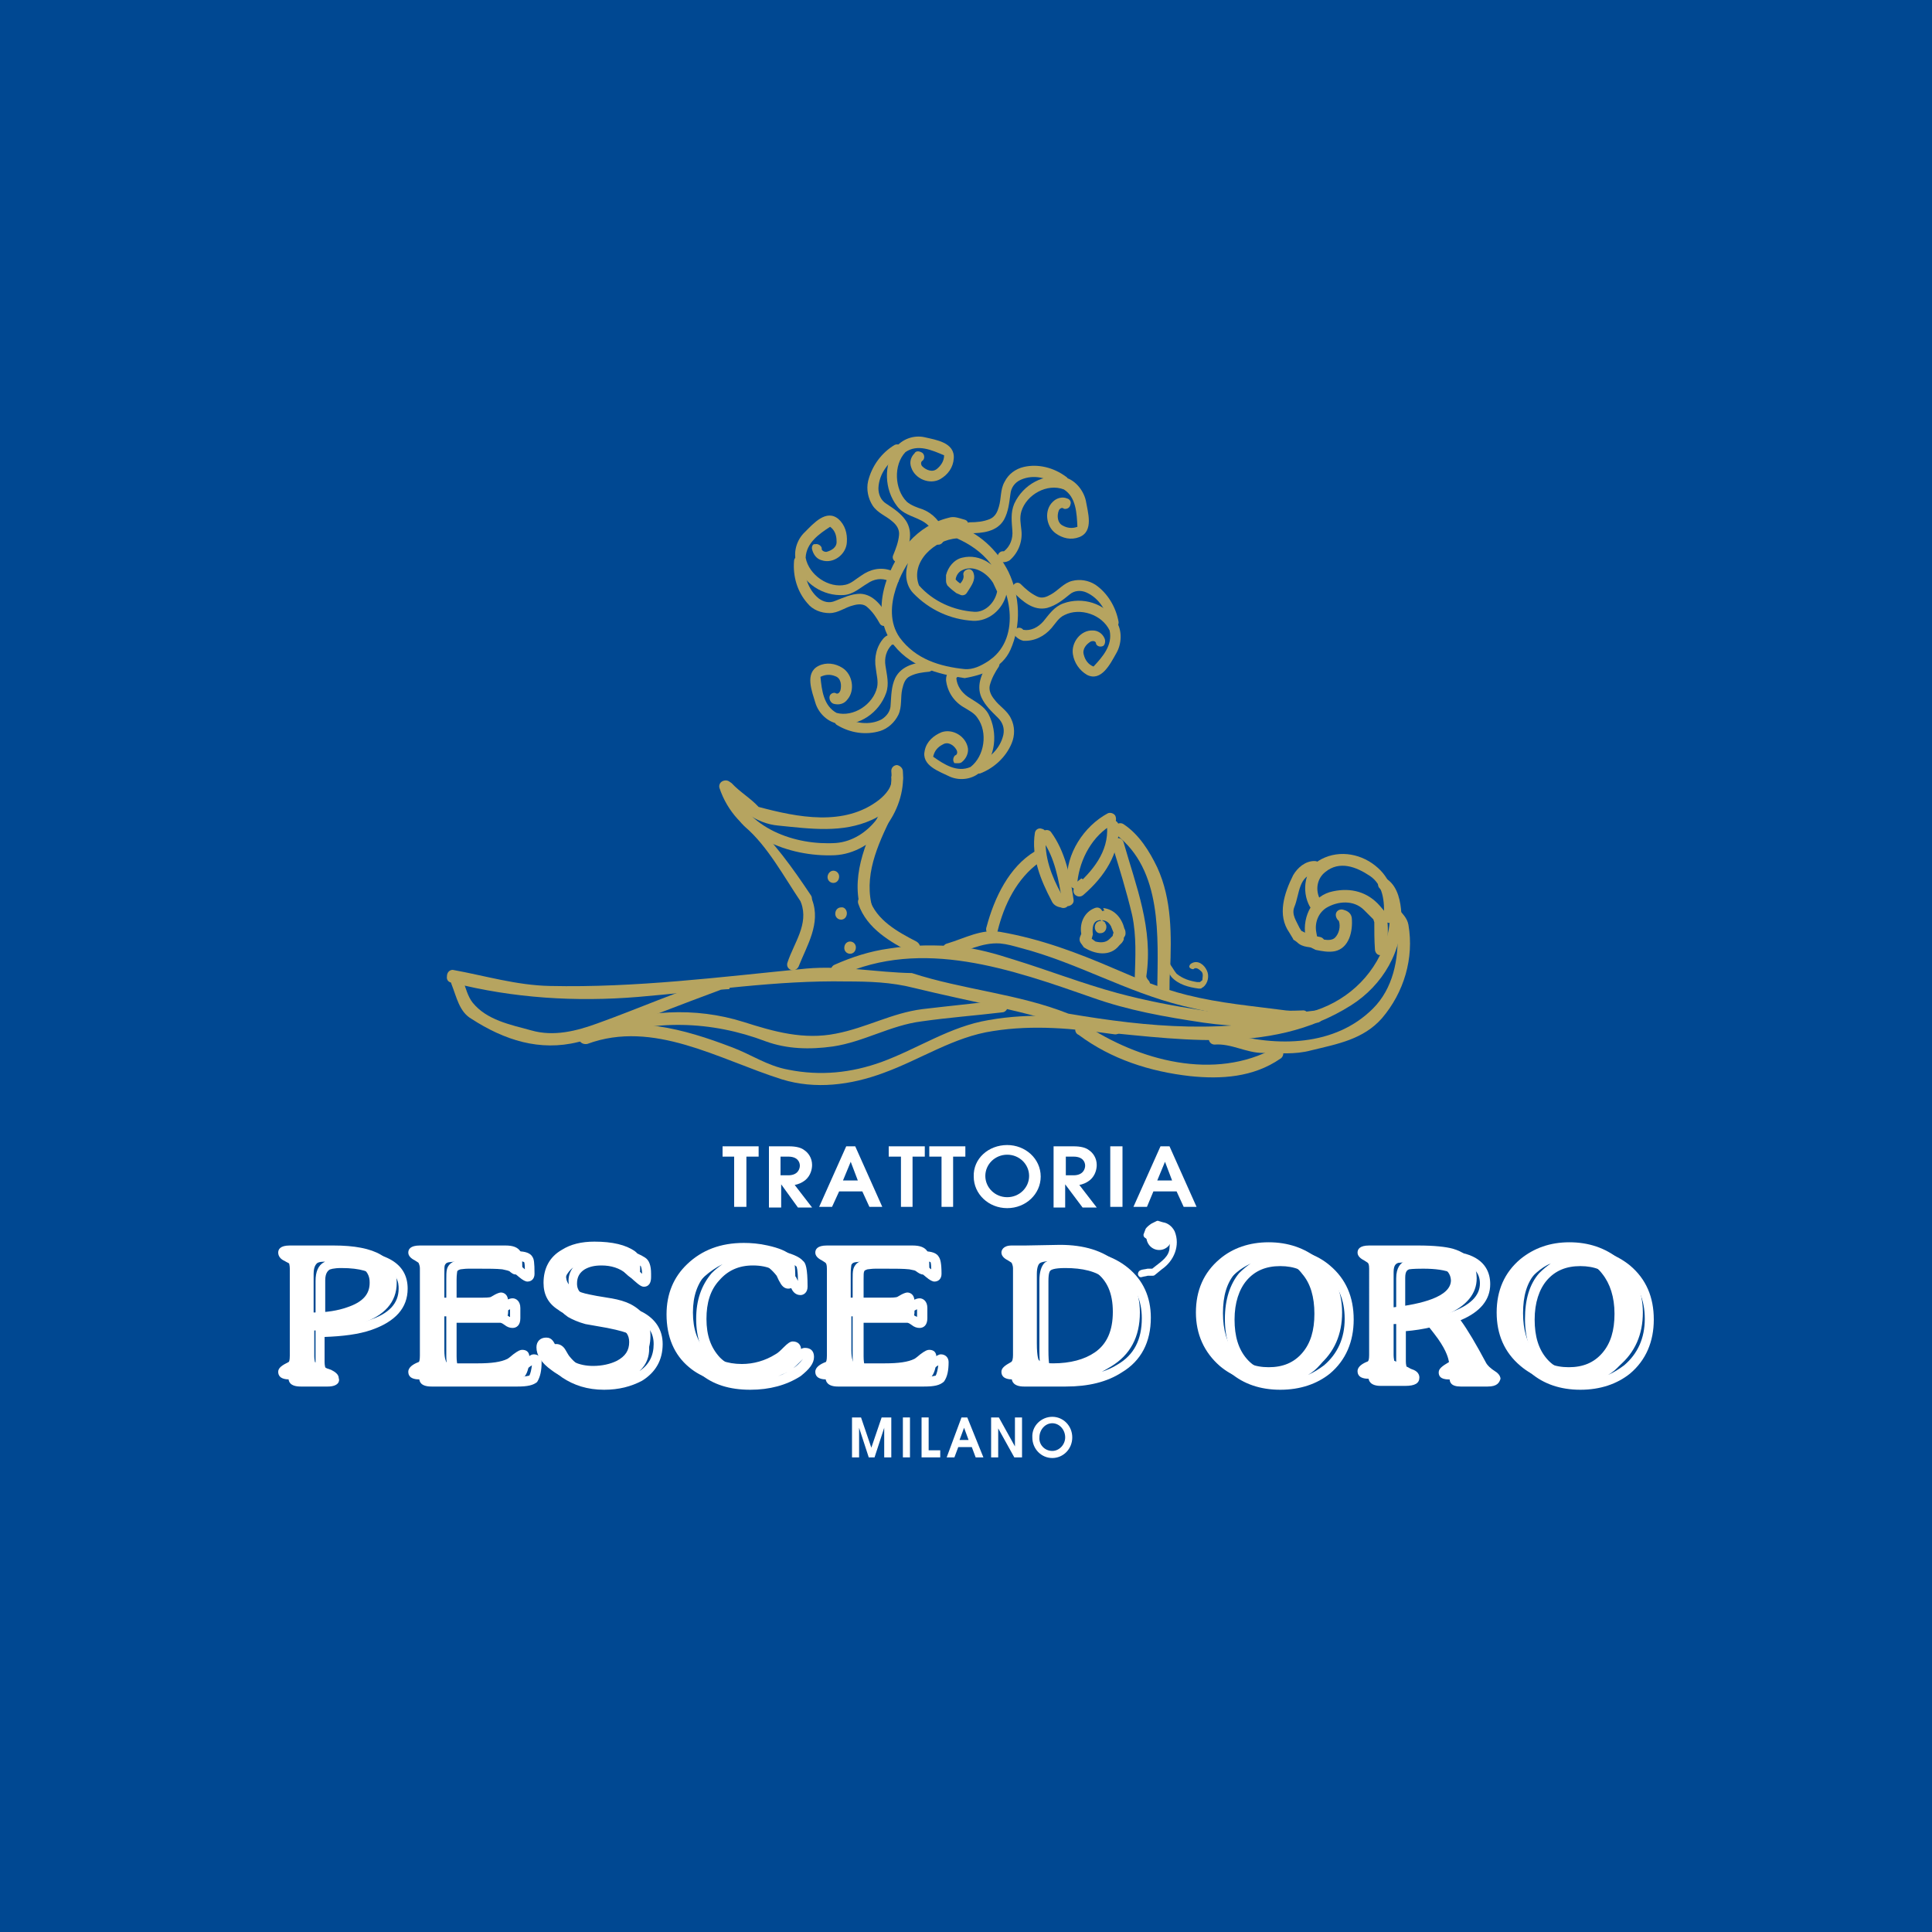 <?xml version="1.0" encoding="utf-8"?>
<!-- Generator: Adobe Illustrator 24.0.2, SVG Export Plug-In . SVG Version: 6.00 Build 0)  -->
<svg version="1.1" id="レイヤー_1" xmlns="http://www.w3.org/2000/svg" xmlns:xlink="http://www.w3.org/1999/xlink" x="0px"
	 y="0px" viewBox="0 0 300 300" style="enable-background:new 0 0 300 300;" xml:space="preserve">
<style type="text/css">
	.st0{fill:#004892;}
	.st1{fill:#FFFFFF;}
	.st2{fill:#B6A460;}
</style>
<g>
	<rect y="0" class="st0" width="300" height="300"/>
	<g>
		<g>
			<path class="st1" d="M132.2,220.1h1.5l1.6,4.7h0l1.6-4.7h1.5v6.2h-1.1v-4.6h0h0l-1.5,4.6h-0.9l-1.5-4.6h0v4.6h-1.1V220.1z"/>
			<path class="st1" d="M140.2,220.1h1.1v6.2h-1.1V220.1z"/>
			<path class="st1" d="M143.1,220.1h1.1v5.1h1.8v1.1h-2.9V220.1z"/>
			<path class="st1" d="M149.3,220.1h0.9l2.5,6.2h-1.2l-0.6-1.6h-2.1l-0.6,1.6h-1.2L149.3,220.1z M149,223.6h1.4l-0.7-1.9h0
				L149,223.6z"/>
			<path class="st1" d="M153.9,220.1h1.2l2.5,4.5h0v-4.5h1.1v6.2h-1.2l-2.5-4.5h0v4.5h-1.1V220.1z"/>
			<path class="st1" d="M163.4,220c1.7,0,3.1,1.4,3.1,3.2c0,1.8-1.4,3.2-3.1,3.2c-1.7,0-3.1-1.4-3.1-3.2
				C160.2,221.4,161.7,220,163.4,220z M163.4,225.3c1.1,0,2-1,2-2.1c0-1.2-0.9-2.2-2-2.2c-1.1,0-2,1-2,2.2
				C161.3,224.3,162.2,225.3,163.4,225.3z"/>
			<path class="st1" d="M50.9,215.3h-4.2c-1.7,0-1.9-0.8-1.9-1.3c0-0.7,0.6-1.1,1.6-1.6c0,0,0.2-0.2,0.2-0.9v-13.6
				c0-0.5-0.1-0.7-0.1-0.8c-0.1-0.1-0.3-0.2-0.7-0.3c-0.7-0.4-1.1-0.8-1.1-1.4c0-0.6,0.3-1.2,1.9-1.2h6.8c6.6,0,9.9,2,9.9,5.9
				c0,3-1.9,5.1-5.6,6.4c-2,0.7-4.5,1-7.3,1.1v3.9c0,0.5,0.1,0.7,0.1,0.9l0.9,0.3c0.6,0.3,1.2,0.7,1.2,1.3
				C52.8,214.5,52.5,215.3,50.9,215.3L50.9,215.3z M47.1,213.8h3l-0.4-0.1l-0.1-0.1c-0.4-0.4-0.6-1.1-0.6-2v-12.7
				c0-1.4,0.4-2.4,1.3-2.9c0.1,0,0.1-0.1,0.2-0.1h-3.5c0.3,0.2,0.4,0.2,0.5,0.3l0.1,0.1c0.3,0.4,0.4,1,0.4,1.8v13.6
				C48.1,212.7,47.8,213.4,47.1,213.8L47.1,213.8z M57.8,196.2c1.8,0.8,2.7,2.2,2.7,4.1c0,2.3-1.4,4-4.1,5c0.3-0.1,0.6-0.2,0.9-0.3
				c3.1-1,4.6-2.6,4.6-4.9C61.9,199.3,61.9,197.1,57.8,196.2L57.8,196.2z M53,196.9c-1.2,0-1.8,0.2-1.9,0.3
				c-0.1,0.1-0.6,0.4-0.6,1.6v5.9c2-0.1,3.7-0.3,5.1-0.8c2.3-0.8,3.5-2,3.5-3.7C59.1,199.4,59.1,196.9,53,196.9L53,196.9z"/>
			<path class="st1" d="M80.4,215.3H67c-1.7,0-1.9-0.8-1.9-1.3c0-0.8,0.8-1.2,1.7-1.6c0,0,0.2-0.2,0.2-0.9v-13.6
				c0-0.6-0.1-0.8-0.2-0.8c0,0-0.1-0.1-0.6-0.3c-0.7-0.3-1-0.8-1-1.3c0-0.6,0.3-1.2,1.9-1.2h13.3c1.2,0,2,0.3,2.3,0.9
				c0.2,0.3,0.3,0.8,0.3,2.6c0,0.8-0.5,1.2-1.1,1.2c-0.3,0-0.7-0.2-1.3-0.7c-0.5-0.4-0.7-0.6-0.8-0.7c-0.3-0.1-0.8-0.3-1.8-0.5
				c-0.9-0.1-2.1-0.1-3.6-0.1h-1.7c-0.6,0-1,0.1-1.2,0.1c-0.4,0.1-0.5,0.3-0.5,0.3c0,0.1-0.1,0.5-0.1,1.3v3.7h5.9
				c0.9,0,1.1-0.1,1.1-0.1l0.7-0.4c0.4-0.2,0.7-0.3,1-0.3c0.5,0,1.2,0.4,1.2,1.5v1.6c0,1.1-0.6,1.5-1.2,1.5c-0.4,0-0.8-0.1-1.3-0.5
				c-0.4-0.3-0.6-0.3-0.6-0.3c-0.2,0-0.5,0-0.9,0h-5.9v5.2c0,1.4,0.3,1.7,0.3,1.7l0,0c0,0,0.3,0.2,1.6,0.2h3.3
				c2.1,0,3.6-0.2,4.5-0.7c0,0,0.2-0.1,0.9-0.7c0.8-0.7,1.1-0.8,1.4-0.8c0.7,0,1.2,0.5,1.2,1.2c0,1.3-0.2,2.3-0.7,3.1
				C82.8,215.1,81.9,215.3,80.4,215.3L80.4,215.3z M78.7,213.8h1.7c1.2,0,1.7-0.2,1.8-0.2c0.2-0.4,0.3-0.9,0.4-1.6
				c-0.1,0.1-0.2,0.1-0.3,0.2c-0.9,0.7-1.1,0.8-1.2,0.9C80.4,213.4,79.6,213.6,78.7,213.8L78.7,213.8z M67.4,213.8h3.5
				c-0.3-0.1-0.6-0.2-0.8-0.4c-0.5-0.5-0.8-1.4-0.8-2.8v-11.8c0-0.8,0-1.3,0.1-1.7c0.1-0.4,0.4-1,1.3-1.3h-3.3
				c0.3,0.2,0.4,0.3,0.5,0.4c0.3,0.3,0.5,0.9,0.5,1.8v13.6C68.3,212.7,68,213.5,67.4,213.8L67.4,213.8z M77.9,203.9
				c0.3,0.1,0.6,0.2,1.1,0.5c0.1,0.1,0.2,0.1,0.2,0.1v-1.2l0,0l-0.6,0.3C78.5,203.7,78.3,203.8,77.9,203.9L77.9,203.9z M79,195.8
				c0.6,0.1,1.1,0.3,1.5,0.5c0.1,0,0.2,0.1,1,0.8c0-0.9-0.1-1.1-0.1-1.1l0,0c0,0-0.2-0.2-1.1-0.2H79L79,195.8z"/>
			<path class="st1" d="M93.8,215.8c-2.6,0-4.7-0.7-6.5-1.9c-1.7-1.2-2.5-2.4-2.5-3.6c0-1,0.6-1.6,1.6-1.6c0.4,0,1,0.2,1.4,0.9
				c0.3,0.5,0.5,0.9,0.7,1.1c1.3,1.6,3,2.3,5.1,2.3c1.4,0,2.6-0.3,3.7-0.8c1.3-0.6,1.9-1.5,1.9-2.8c0-1-0.5-1.8-1.6-2.3
				c-0.4-0.2-1.3-0.5-3.3-0.9l-3.4-0.6c-1.1-0.3-2-0.7-2.7-1.1c-1.6-1.1-2.4-2.5-2.4-4.2c0-2.3,0.9-4,2.8-5.2
				c1.4-0.9,3.2-1.3,5.2-1.3c2.8,0,4.9,0.5,6.4,1.5c0.6,0.4,0.9,1.2,0.9,2.5v0.5c0,1.4-0.8,1.5-1.1,1.5c-0.3,0-0.6-0.1-1.6-1l-1.1-1
				c-1.1-0.9-2.4-1.3-3.9-1.3c-1.1,0-1.9,0.2-2.6,0.6c-0.8,0.5-1.2,1.2-1.2,2.2c0,0.5,0,2.1,3.6,2.9c0.4,0.1,1.5,0.3,3.4,0.6
				c1.2,0.2,2.2,0.5,3.1,0.9c2.1,1.1,3.2,2.8,3.2,5c0,2.5-1.1,4.4-3.2,5.7C98,215.3,96.1,215.8,93.8,215.8L93.8,215.8z M86.5,210.1
				c-0.2,0-0.2,0-0.2,0c0,0.7,0.7,1.5,1.9,2.5c0.5,0.3,1,0.6,1.5,0.9c-0.8-0.5-1.5-1.1-2.2-1.8c-0.3-0.3-0.6-0.7-0.9-1.3
				C86.6,210.2,86.5,210.2,86.5,210.1L86.5,210.1z M89,196.8c-1,0.8-1.6,2-1.6,3.5c0,1.2,0.6,2.2,1.7,3c0.5,0.3,1.3,0.6,2.2,0.9
				l3.3,0.6c1.8,0.3,3,0.7,3.7,1c2,1,2.5,2.5,2.5,3.7c0,1-0.3,2.3-1.5,3.4c1.5-1,2.2-2.4,2.2-4.2c0-1.7-0.8-2.9-2.4-3.7
				c-0.7-0.3-1.5-0.6-2.6-0.8c-1.9-0.3-3.1-0.5-3.5-0.6c-3.1-0.6-4.7-2.1-4.7-4.4C88.2,198.3,88.5,197.4,89,196.8L89,196.8z
				 M96.6,195.5c0.6,0.3,1.1,0.6,1.7,1l1.2,1.1c0.1,0.1,0.1,0.1,0.2,0.2c0-0.8-0.2-1.2-0.2-1.2C98.8,196.1,97.8,195.7,96.6,195.5
				L96.6,195.5z"/>
			<path class="st1" d="M116.5,215.8c-3.2,0-5.8-0.8-7.8-2.5c-2.4-1.9-3.5-4.7-3.5-8.3c0-3.2,1.1-5.9,3.2-7.9
				c2.3-2.2,5.3-3.3,8.9-3.3c1.1,0,2.4,0.1,3.7,0.4c1.8,0.4,3.1,0.9,3.7,1.6c0.4,0.3,0.7,1.1,0.7,4c0,0.9-0.6,1.3-1.1,1.3
				c-0.3,0-1-0.1-1.4-1c-0.2-0.3-0.3-0.6-0.5-1c-1.4-1.8-3.1-2.6-5.5-2.6c-2.2,0-3.9,0.8-5.2,2.3c-1.4,1.5-2,3.5-2,6
				c0,2.6,0.7,4.5,2.1,6c1.3,1.3,3.2,2,5.4,2c1.8,0,3.5-0.5,5.1-1.5c0.4-0.2,0.8-0.6,1.2-1.1c0.6-0.6,1-0.9,1.5-0.9
				c0.9,0,1.4,0.5,1.4,1.4c0,1-0.7,1.9-2.1,3C122.1,215.1,119.5,215.8,116.5,215.8L116.5,215.8z M112.2,196.3
				c-1,0.5-1.9,1.1-2.8,1.9c-1.9,1.8-2.8,4-2.8,6.8c0,3.1,1,5.5,3,7.1c1.8,1.5,4.1,2.2,6.9,2.2c0.5,0,1,0,1.4-0.1
				c-0.3,0-0.6,0-0.9,0c-2.6,0-4.8-0.8-6.4-2.4c-1.7-1.7-2.5-4.1-2.5-7c0-2.9,0.8-5.2,2.4-7.1C111,197.2,111.6,196.7,112.2,196.3
				L112.2,196.3z M124.7,211c-0.1,0.1-0.1,0.1-0.2,0.2c-0.6,0.6-1.1,1.1-1.5,1.4c-0.7,0.5-1.5,0.8-2.2,1.1c0.9-0.3,1.8-0.8,2.6-1.4
				C124.2,211.7,124.5,211.2,124.7,211L124.7,211z M120,195.5c1.4,0.5,2.5,1.4,3.5,2.7l0.1,0.1c0.1,0.2,0.2,0.4,0.3,0.6
				c0-1.8-0.2-2.1-0.2-2.2c-0.3-0.3-1.1-0.8-2.9-1.2C120.5,195.6,120.3,195.6,120,195.5L120,195.5z"/>
			<path class="st1" d="M143.5,215.3h-13.4c-1.6,0-1.9-0.8-1.9-1.3c0-0.8,0.8-1.2,1.7-1.6c0,0,0.2-0.2,0.2-0.9v-13.6
				c0-0.6-0.2-0.8-0.2-0.8l0,0c-0.1,0-0.2-0.1-0.6-0.3c-0.7-0.3-1-0.8-1-1.3c0-0.6,0.3-1.2,1.9-1.2h13.3c1.2,0,2,0.3,2.3,0.9
				c0.2,0.3,0.4,0.9,0.4,2.6c0,0.8-0.5,1.2-1.1,1.2c-0.3,0-0.7-0.2-1.3-0.7c-0.5-0.4-0.7-0.6-0.8-0.7c-0.2-0.1-0.7-0.3-1.8-0.5
				c-0.9-0.1-2.1-0.1-3.6-0.1h-1.7c-0.6,0-1,0.1-1.2,0.1c-0.3,0.1-0.5,0.2-0.5,0.3c-0.1,0.2-0.1,0.5-0.1,1.3v3.7h5.9
				c0.9,0,1.1-0.1,1.1-0.1l0.7-0.4c0.4-0.2,0.7-0.3,1-0.3c0.5,0,1.2,0.4,1.2,1.5v1.6c0,1.1-0.6,1.5-1.2,1.5c-0.4,0-0.8-0.1-1.3-0.5
				c-0.4-0.3-0.6-0.3-0.6-0.3c-0.2,0-0.5,0-0.9,0h-5.9v5.2c0,1.4,0.3,1.7,0.3,1.7l0,0c0,0,0.3,0.2,1.6,0.2h3.3c2,0,3.6-0.2,4.5-0.7
				c0,0,0.2-0.1,0.9-0.7c0.7-0.6,1.1-0.8,1.4-0.8c0.7,0,1.2,0.5,1.2,1.2c0,1.3-0.2,2.3-0.7,3l-0.1,0.1
				C145.9,215.1,145.1,215.3,143.5,215.3L143.5,215.3z M141.8,213.8h1.7c1.3,0,1.7-0.2,1.8-0.2c0.2-0.4,0.3-0.9,0.4-1.6
				c-0.1,0.1-0.2,0.1-0.3,0.2c-0.8,0.6-1,0.8-1.2,0.9C143.5,213.4,142.8,213.6,141.8,213.8L141.8,213.8z M130.5,213.8h3.5
				c-0.3-0.1-0.6-0.2-0.8-0.4c-0.5-0.5-0.8-1.4-0.8-2.8v-11.8c0-0.8,0-1.3,0.1-1.7c0.1-0.4,0.4-1,1.2-1.3h-3.3
				c0.2,0.1,0.3,0.2,0.4,0.3c0.4,0.4,0.5,1,0.5,1.8v13.6C131.5,212.7,131.1,213.5,130.5,213.8L130.5,213.8z M141.1,203.9
				c0.3,0.1,0.6,0.2,1.1,0.5c0.1,0,0.2,0.1,0.2,0.1v-1.2h0l-0.6,0.3C141.6,203.7,141.4,203.8,141.1,203.9L141.1,203.9z M142.1,195.8
				c0.6,0.1,1.1,0.3,1.5,0.5c0.1,0.1,0.2,0.2,1,0.8c0-0.9-0.1-1.1-0.1-1.1c0,0,0,0,0,0c0,0-0.2-0.2-1.1-0.2H142.1L142.1,195.8z"/>
			<path class="st1" d="M165.5,215.3H159c-1.6,0-1.9-0.8-1.9-1.3c0-0.7,0.6-1.1,1.6-1.5c0.1,0,0.2-0.3,0.2-1v-13.6
				c0-0.6-0.2-0.8-0.2-0.8l-0.1-0.1c0,0-0.1-0.1-0.5-0.3c-0.2-0.1-1.1-0.5-1.1-1.3c0-0.3,0.1-1.2,1.7-1.2l2.1,0l5.4-0.1
				c3.7,0,6.7,0.9,9,2.8c2.3,1.9,3.5,4.5,3.5,7.7c0,3.8-1.5,6.7-4.5,8.5C171.9,214.6,169,215.3,165.5,215.3L165.5,215.3z
				 M159.4,213.8h3.4c-0.4-0.2-0.7-0.4-0.9-0.7c-0.3-0.4-0.5-1.1-0.5-3.5v-10.8c0-1.3,0.3-2.2,0.8-2.7c0.1-0.1,0.3-0.2,0.5-0.3
				l-1.8,0l-1.4,0c0.2,0.1,0.3,0.2,0.4,0.3c0.4,0.4,0.5,1,0.5,1.8v13.6C160.4,212.6,160.1,213.4,159.4,213.8L159.4,213.8z
				 M171,196.4c0.5,0.3,1,0.5,1.5,0.9c2.2,1.6,3.3,4.1,3.3,7.4c0,3.4-1.1,5.9-3.4,7.5c-0.4,0.3-0.9,0.6-1.3,0.8
				c0.9-0.3,1.6-0.6,2.4-1.1c2.6-1.5,3.8-3.9,3.8-7.2c0-2.8-1-4.9-2.9-6.5C173.4,197.4,172.3,196.9,171,196.4L171,196.4z
				 M165.4,196.9c-1.8,0-2.2,0.3-2.3,0.4c-0.1,0.1-0.3,0.4-0.3,1.6v10.8c0,2.1,0.2,2.5,0.3,2.6c0,0,0.3,0.4,2.1,0.4
				c2.7,0,4.9-0.6,6.4-1.7c1.8-1.3,2.8-3.4,2.8-6.2c0-2.8-0.9-4.8-2.7-6.2C170.2,197.4,168.1,196.9,165.4,196.9L165.4,196.9z"/>
			<path class="st1" d="M198.8,215.8c-3.1,0-5.7-0.9-7.7-2.6c-2.5-2.1-3.7-5-3.7-8.3c0-3.5,1.3-6.3,3.7-8.4c2.1-1.7,4.6-2.6,7.7-2.6
				c3.1,0,5.7,0.9,7.7,2.6c2.5,2.1,3.7,4.9,3.7,8.4c0,3.4-1.2,6.3-3.7,8.4C204.5,214.9,201.9,215.8,198.8,215.8L198.8,215.8z
				 M203.2,196.2c0.7,0.4,1.3,0.9,1.8,1.5c1.5,1.8,2.3,4.2,2.3,7.1c0,3-0.8,5.3-2.3,7.1c-0.6,0.7-1.2,1.2-1.9,1.6
				c0.9-0.4,1.7-0.9,2.5-1.5c2.1-1.8,3.2-4.2,3.2-7.2c0-3-1-5.4-3.2-7.2C204.9,197,204.1,196.5,203.2,196.2L203.2,196.2z
				 M194.2,196.2c-0.8,0.4-1.5,0.8-2.2,1.4c-2.2,1.8-3.2,4.2-3.2,7.2c0,3,1,5.3,3.2,7.2c0.7,0.6,1.4,1.1,2.3,1.4
				c-0.7-0.4-1.3-0.9-1.8-1.5c-1.5-1.7-2.3-4.1-2.3-7.1c0-3,0.8-5.4,2.2-7.1C193,197.1,193.6,196.6,194.2,196.2L194.2,196.2z
				 M198.8,196.6c-2.2,0-3.9,0.7-5.2,2.2c-1.2,1.4-1.9,3.5-1.9,6.1c0,2.6,0.6,4.6,1.9,6.1c1.2,1.4,2.9,2.1,5.1,2.1
				c2.2,0,3.9-0.7,5.2-2.2c1.3-1.5,1.9-3.5,1.9-6.1c0-2.6-0.6-4.6-1.9-6.1C202.7,197.3,201,196.6,198.8,196.6L198.8,196.6z"/>
			<path class="st1" d="M231,215.3h-4.2c-1.5,0-1.7-0.7-1.7-1.2c0-0.6,0.6-1.1,1.6-1.6c0-0.5-0.3-1.5-1.7-3.5c-0.7-1-1.5-2-2.4-3
				c-1.6,0.4-3.1,0.6-4.3,0.7v4.7c0,0.5,0.1,0.7,0.1,0.8c0.3,0.1,0.5,0.3,0.8,0.4c1,0.3,1.2,0.9,1.2,1.3c0,0.9-0.7,1.3-2.2,1.3h-3.8
				c-1.6,0-1.9-0.8-1.9-1.3c0-0.8,0.8-1.2,1.6-1.6c0,0,0.2-0.2,0.2-0.9v-13.6c0-0.6-0.1-0.8-0.2-0.8l0,0c0,0-0.2-0.1-0.6-0.3
				c-0.7-0.3-1-0.8-1-1.3c0-0.5,0.2-1.2,1.9-1.2h7.7c2.5,0,4.3,0.2,5.5,0.5c3.1,0.9,3.8,3,3.8,4.7c0,2.4-1.5,4.3-4.6,5.6
				c1.1,1.5,2.4,3.7,4,6.7c0.2,0.3,0.5,0.7,1.6,1.4c0.5,0.4,0.6,0.8,0.6,1C232.8,214.7,232.5,215.3,231,215.3L231,215.3z
				 M227.4,213.8h3.2c-0.6-0.5-1-0.9-1.2-1.4c-1.8-3.5-3.4-5.9-4.5-7.3l-0.7-0.9l1-0.4c3.1-1.1,4.6-2.6,4.6-4.5
				c0-1.6-0.9-2.6-2.7-3.2c-0.6-0.2-1.5-0.3-2.6-0.4c2.6,0.6,3.9,1.8,3.9,3.8c0,2.2-1.7,3.8-5.3,4.8l0.2,0.3c1,1.1,1.9,2.2,2.8,3.4
				c1.3,1.9,1.9,3.3,1.9,4.4C228,213.1,227.8,213.5,227.4,213.8L227.4,213.8z M214.8,213.8h3.1c-0.1-0.1-0.3-0.1-0.4-0.2l-0.2-0.2
				c-0.4-0.4-0.5-1-0.5-1.9v-13c0-1.7,0.7-2.4,1.4-2.7h-3.3c0.2,0.1,0.3,0.2,0.4,0.3c0.4,0.4,0.5,1,0.5,1.8v13.6
				C215.8,212.7,215.4,213.4,214.8,213.8L214.8,213.8z M221,197c-1.8,0-2.1,0.1-2.2,0.1c-0.2,0.1-0.6,0.2-0.6,1.3v5.3
				c4.1-0.5,8.7-1.6,8.7-4.1C226.9,197.9,224.9,197,221,197L221,197z"/>
			<path class="st1" d="M245.4,215.8c-3.1,0-5.7-0.9-7.7-2.6c-2.5-2.1-3.7-5-3.7-8.3c0-3.5,1.3-6.3,3.7-8.4c2.1-1.7,4.7-2.6,7.7-2.6
				c3.1,0,5.6,0.9,7.7,2.6c2.5,2.1,3.7,4.9,3.7,8.4c0,3.4-1.2,6.3-3.7,8.4C251.1,214.9,248.5,215.8,245.4,215.8L245.4,215.8z
				 M249.8,196.2c0.7,0.4,1.3,0.9,1.8,1.5c1.5,1.8,2.3,4.2,2.3,7.1c0,3-0.8,5.3-2.3,7.1c-0.6,0.7-1.2,1.2-1.9,1.6
				c0.9-0.4,1.7-0.9,2.5-1.5c2.1-1.8,3.2-4.2,3.2-7.2c0-3-1-5.4-3.2-7.2C251.5,197,250.7,196.5,249.8,196.2L249.8,196.2z
				 M240.8,196.2c-0.8,0.3-1.5,0.8-2.2,1.4c-2.1,1.8-3.2,4.2-3.2,7.2c0,3,1.1,5.3,3.2,7.2c0.7,0.6,1.5,1.1,2.3,1.4
				c-0.7-0.4-1.2-0.9-1.8-1.5c-1.5-1.7-2.3-4.1-2.3-7.1c0-3,0.7-5.4,2.2-7.1C239.6,197.1,240.2,196.6,240.8,196.2L240.8,196.2z
				 M245.4,196.6c-2.2,0-3.9,0.7-5.2,2.2c-1.2,1.4-1.9,3.5-1.9,6.1c0,2.6,0.6,4.6,1.9,6.1c1.2,1.4,2.9,2.1,5.2,2.1
				c2.2,0,3.9-0.7,5.2-2.2c1.3-1.5,1.9-3.5,1.9-6.1c0-2.6-0.6-4.6-1.9-6.1C249.3,197.3,247.6,196.6,245.4,196.6L245.4,196.6z"/>
			<g>
				<path class="st1" d="M54.1,203.7c-1.7,0.5-3.7,0.8-6.1,0.8v-6.7c0-1.1,0.3-1.9,0.9-2.3c0.5-0.3,1.2-0.4,2.3-0.4
					c4.5,0,6.8,1.4,6.8,4.1C58.1,201.4,56.8,202.8,54.1,203.7z M51.8,194H45c-0.8,0-1.2,0.2-1.2,0.4c0,0.2,0.2,0.5,0.6,0.7
					c0.5,0.3,0.8,0.4,0.9,0.5c0.2,0.2,0.3,0.7,0.3,1.3v13.6c0,0.9-0.2,1.4-0.6,1.6c-0.8,0.4-1.2,0.7-1.2,0.9c0,0.4,0.4,0.5,1.2,0.5
					h4.2c0.8,0,1.2-0.2,1.2-0.5c0-0.1-0.3-0.3-0.7-0.6l-1.1-0.4c-0.3-0.3-0.4-0.8-0.4-1.5v-4.7c3,0,5.6-0.4,7.8-1.1
					c3.4-1.1,5.1-3,5.1-5.7C60.9,195.7,57.9,194,51.8,194z"/>
				<path class="st1" d="M49.1,214.2H45c-1.6,0-1.8-0.7-1.8-1.2c0-0.6,0.6-1,1.6-1.5c0.1,0,0.2-0.3,0.2-1V197c0-0.5-0.1-0.7-0.1-0.8
					c-0.1-0.1-0.4-0.2-0.7-0.4c-0.7-0.3-1-0.8-1-1.3c0-0.5,0.3-1.1,1.8-1.1h6.8c6.5,0,9.8,1.9,9.8,5.8c0,3-1.9,5.1-5.5,6.3
					c-2.1,0.7-4.5,1-7.3,1.1v4c0,0.5,0.1,0.8,0.1,0.9l0.9,0.4c0.6,0.3,1.2,0.7,1.2,1.2C50.9,213.5,50.7,214.2,49.1,214.2L49.1,214.2
					z M45,212.9h3.9l-0.9-0.3l-0.1-0.1c-0.4-0.4-0.5-1-0.5-1.9v-12.7c0-1.4,0.4-2.3,1.3-2.8c0.2-0.1,0.4-0.2,0.7-0.3H45
					c0.6,0.3,0.7,0.4,0.8,0.5c0.4,0.5,0.5,1,0.5,1.8v13.6c0,1.2-0.4,1.9-1,2.2C45.2,212.8,45.1,212.9,45,212.9L45,212.9z
					 M54.9,194.9c2.6,0.7,3.9,2.1,3.9,4.4c0,2.4-1.5,4.1-4.4,5c-1.1,0.4-2.3,0.6-3.6,0.7c1.8-0.2,3.5-0.5,4.9-0.9
					c3.1-1,4.6-2.7,4.6-5C60.3,198.2,60.3,195.6,54.9,194.9L54.9,194.9z M51.3,195.8c-1.2,0-1.8,0.2-2,0.3c-0.1,0.1-0.6,0.4-0.6,1.7
					v6c2,0,3.8-0.3,5.2-0.8c2.4-0.8,3.5-2,3.5-3.8C57.4,198.4,57.4,195.8,51.3,195.8L51.3,195.8z"/>
			</g>
			<g>
				<path class="st1" d="M81.5,210.5c0,1.1-0.2,2-0.6,2.6c-0.3,0.3-1.1,0.5-2.3,0.5H65.2c-0.8,0-1.1-0.2-1.1-0.5
					c0-0.3,0.4-0.6,1.2-0.9c0.4-0.2,0.6-0.7,0.6-1.6V197c0-0.6-0.1-1.1-0.4-1.3c-0.1-0.1-0.4-0.3-0.8-0.5c-0.4-0.2-0.6-0.4-0.6-0.6
					c0-0.3,0.4-0.4,1.1-0.4h13.3c0.9,0,1.5,0.2,1.7,0.6c0.2,0.3,0.2,1,0.2,2.2c0,0.3-0.1,0.4-0.3,0.4c-0.1,0-0.4-0.2-0.8-0.5
					c-0.5-0.4-0.8-0.7-0.9-0.7c-0.4-0.3-1.1-0.5-2.1-0.6c-0.9-0.1-2.2-0.1-3.7-0.1c-1.2,0-1.7,0-1.7,0c-0.6,0-1.1,0.1-1.4,0.2
					c-0.6,0.1-0.9,0.4-1,0.8c-0.1,0.3-0.1,0.8-0.1,1.5v4.4h6.6c0.9,0,1.4-0.1,1.6-0.2l0.6-0.4c0.3-0.1,0.5-0.2,0.6-0.2
					c0.3,0,0.4,0.2,0.4,0.7v1.6c0,0.5-0.1,0.7-0.4,0.7c-0.2,0-0.5-0.1-0.9-0.3c-0.4-0.2-0.7-0.4-0.9-0.4c-0.2,0-0.6,0-1,0h-6.6v6
					c0,1.2,0.2,1.9,0.5,2.3c0.3,0.3,1,0.4,2,0.4h3.3c2.2,0,3.8-0.3,4.8-0.8c0.2-0.1,0.5-0.3,1.1-0.8c0.5-0.4,0.8-0.6,1-0.6
					C81.4,210,81.5,210.2,81.5,210.5z"/>
				<path class="st1" d="M78.6,214.2H65.2c-1.6,0-1.8-0.7-1.8-1.2c0-0.7,0.8-1.2,1.6-1.5c0.1,0,0.2-0.3,0.2-1V197
					c0-0.6-0.2-0.8-0.2-0.9c0,0-0.1-0.1-0.6-0.4c-0.6-0.3-1-0.7-1-1.2c0-0.5,0.3-1.1,1.8-1.1h13.3c1.2,0,1.9,0.3,2.3,0.9
					c0.2,0.3,0.3,0.8,0.3,2.5c0,0.8-0.5,1.1-1,1.1c-0.3,0-0.6-0.1-1.2-0.7c-0.5-0.4-0.7-0.6-0.8-0.7c-0.3-0.1-0.8-0.4-1.8-0.5
					c-0.9-0.1-2.1-0.1-3.7-0.1h-1.7c-0.6,0-1,0.1-1.2,0.1c-0.5,0.1-0.5,0.3-0.6,0.4c-0.1,0.2-0.1,0.5-0.1,1.3v3.8h6
					c1,0,1.2-0.1,1.2-0.1l0.7-0.4c0.4-0.2,0.7-0.3,0.9-0.3c0.2,0,1.1,0.1,1.1,1.4v1.6c0,1.3-0.9,1.4-1.1,1.4c-0.3,0-0.7-0.1-1.2-0.4
					c-0.4-0.3-0.6-0.3-0.6-0.3c-0.2,0-0.5,0-1,0h-6v5.3c0,1.4,0.3,1.7,0.3,1.8l0,0c0,0,0.3,0.2,1.6,0.2h3.3c2.1,0,3.6-0.2,4.6-0.7
					c0,0,0.2-0.1,0.9-0.7c0.8-0.6,1.1-0.7,1.4-0.7c0.7,0,1.1,0.4,1.1,1.1c0,1.3-0.2,2.3-0.7,3C81,214,80.1,214.2,78.6,214.2
					L78.6,214.2z M65.2,212.9L65.2,212.9h13.4c1.6,0,1.8-0.3,1.9-0.3c0.2-0.3,0.4-1,0.4-1.8c-0.1,0.1-0.3,0.2-0.5,0.3
					c-0.7,0.6-1,0.8-1.2,0.9c-1.2,0.6-2.8,0.8-5.1,0.8h-3.3c-1.3,0-2-0.2-2.5-0.6c-0.5-0.5-0.7-1.4-0.7-2.8v-6.6h7.3
					c0.5,0,0.9,0,1.1,0c0.3,0,0.7,0.2,1.2,0.5c0.1,0.1,0.3,0.2,0.4,0.2v-1.5c0,0-0.1,0-0.1,0.1l-0.6,0.3c-0.3,0.2-0.8,0.3-1.9,0.3
					h-7.3v-5.1c0-0.8,0.1-1.3,0.2-1.7c0.1-0.5,0.5-1.1,1.5-1.3c0.1,0,0.3-0.1,0.5-0.1h-4.5c0.5,0.2,0.6,0.4,0.7,0.6
					c0.3,0.3,0.5,0.9,0.5,1.7v13.6c0,1.2-0.4,2-1,2.2C65.4,212.8,65.3,212.9,65.2,212.9L65.2,212.9z M75.8,194.7
					c0.2,0,0.4,0,0.6,0.1c1,0.1,1.8,0.3,2.3,0.6c0.1,0,0.2,0.1,1,0.8c0.1,0.1,0.1,0.1,0.1,0.1c0-1.1-0.1-1.3-0.2-1.4l0,0
					c0,0-0.2-0.2-1.2-0.2H75.8L75.8,194.7z"/>
			</g>
			<g>
				<path class="st1" d="M100.4,207.6c0,2.2-1,3.9-2.9,5.1c-1.5,0.9-3.3,1.4-5.4,1.4c-2.4,0-4.4-0.6-6-1.8c-1.5-1.1-2.2-2.1-2.2-3
					c0-0.5,0.3-0.8,0.9-0.8c0.3,0,0.6,0.2,0.8,0.5c0.3,0.5,0.6,1,0.8,1.2c1.4,1.7,3.3,2.6,5.7,2.6c1.5,0,2.9-0.3,4-0.9
					c1.5-0.8,2.3-1.9,2.3-3.5c0-1.3-0.7-2.3-2-3c-0.7-0.3-1.8-0.7-3.5-1l-3.4-0.6c-1-0.3-1.8-0.6-2.4-1c-1.4-0.9-2.1-2.1-2.1-3.6
					c0-2,0.8-3.5,2.4-4.5c1.3-0.8,2.9-1.2,4.8-1.2c2.7,0,4.6,0.5,6,1.4c0.4,0.3,0.5,0.9,0.5,1.8v0.4c0,0.5-0.1,0.8-0.3,0.8
					c-0.1,0-0.5-0.3-1.1-0.8c-0.8-0.7-1.1-1-1.1-1c-1.3-1-2.8-1.5-4.4-1.5c-1.2,0-2.2,0.2-3,0.7c-1,0.6-1.5,1.6-1.5,2.8
					c0,1.8,1.4,3,4.1,3.6c0.4,0.1,1.5,0.3,3.4,0.6c1.2,0.2,2.1,0.5,2.9,0.8C99.5,204.2,100.4,205.7,100.4,207.6z"/>
				<path class="st1" d="M92.1,214.7c-2.5,0-4.7-0.6-6.4-1.9c-1.7-1.2-2.4-2.4-2.4-3.6c0-0.9,0.6-1.5,1.5-1.5c0.4,0,0.9,0.1,1.3,0.9
					c0.3,0.5,0.5,0.9,0.8,1.1c1.3,1.6,3,2.4,5.2,2.4c1.4,0,2.7-0.3,3.7-0.8c1.3-0.7,1.9-1.6,1.9-2.9c0-1.1-0.5-1.8-1.7-2.4
					c-0.6-0.3-1.7-0.6-3.3-0.9l-3.4-0.6c-1.1-0.3-2-0.6-2.6-1.1c-1.6-1-2.3-2.4-2.3-4.2c0-2.2,0.9-4,2.8-5.1
					c1.4-0.9,3.1-1.3,5.1-1.3c2.8,0,4.9,0.5,6.3,1.5c0.6,0.4,0.8,1.2,0.8,2.4v0.4c0,1.3-0.8,1.4-1,1.4c-0.3,0-0.6-0.1-1.5-1l-1.1-1
					c-1.2-0.9-2.5-1.3-4-1.3c-1.1,0-2,0.2-2.7,0.6c-0.8,0.5-1.2,1.2-1.2,2.3c0,0.5,0,2.2,3.6,2.9c0.4,0.1,1.5,0.3,3.4,0.6
					c1.2,0.2,2.2,0.5,3,0.9c2.1,1.1,3.1,2.7,3.1,4.9c0,2.5-1.1,4.4-3.2,5.6C96.3,214.2,94.3,214.7,92.1,214.7L92.1,214.7z
					 M84.8,209.1c-0.2,0-0.2,0-0.2,0c0,0.8,0.7,1.7,1.9,2.6c1.1,0.8,2.5,1.4,4,1.6c-1.8-0.3-3.4-1.2-4.6-2.7
					c-0.3-0.3-0.6-0.7-0.9-1.3C84.9,209.1,84.8,209.1,84.8,209.1L84.8,209.1z M87.8,195.3c0,0-0.1,0-0.1,0.1c-1.4,0.9-2.1,2.2-2.1,4
					c0,1.3,0.6,2.2,1.8,3c0.6,0.4,1.3,0.7,2.2,0.9l3.3,0.6c1.7,0.3,2.9,0.6,3.7,1c2,0.9,2.4,2.4,2.4,3.6c0,1.8-0.9,3.2-2.7,4.1
					c-0.7,0.3-1.4,0.6-2.2,0.7c1.2-0.2,2.2-0.6,3.2-1.1c1.7-1,2.6-2.5,2.6-4.5c0-1.7-0.8-2.9-2.4-3.7c-0.7-0.4-1.6-0.6-2.7-0.8
					c-1.9-0.3-3.1-0.5-3.4-0.6c-3.1-0.6-4.7-2.1-4.7-4.3C86.6,197,87,196,87.8,195.3L87.8,195.3z M94,194.3c0.9,0.3,1.7,0.7,2.5,1.3
					l1.2,1.1c0.1,0.1,0.3,0.2,0.3,0.3v-0.2c0-1.1-0.2-1.3-0.3-1.3C96.9,194.9,95.6,194.5,94,194.3L94,194.3z"/>
			</g>
			<g>
				<path class="st1" d="M123.8,209.6c0,0.7-0.6,1.5-1.8,2.3c-2,1.5-4.4,2.2-7.2,2.2c-3,0-5.5-0.8-7.4-2.4c-2.2-1.8-3.2-4.4-3.2-7.7
					c0-3,1-5.4,3-7.3c2.2-2.1,5-3.1,8.4-3.1c1.1,0,2.3,0.1,3.6,0.4c1.7,0.3,2.8,0.8,3.3,1.4c0.3,0.3,0.5,1.4,0.5,3.5
					c0,0.4-0.1,0.6-0.4,0.6c-0.3,0-0.6-0.2-0.8-0.6c-0.2-0.3-0.4-0.7-0.5-1c-1.5-2-3.5-3-6.1-3c-2.3,0-4.3,0.9-5.7,2.5
					c-1.5,1.7-2.2,3.8-2.2,6.5c0,2.8,0.8,4.9,2.3,6.5c1.5,1.5,3.5,2.2,5.9,2.2c2,0,3.8-0.6,5.5-1.7c0.4-0.3,0.9-0.7,1.4-1.2
					c0.4-0.5,0.7-0.7,0.9-0.7C123.6,209,123.8,209.2,123.8,209.6z"/>
				<path class="st1" d="M114.8,214.8c-3.1,0-5.8-0.8-7.8-2.5c-2.3-1.9-3.5-4.7-3.5-8.2c0-3.2,1.1-5.8,3.2-7.8
					c2.3-2.2,5.2-3.3,8.8-3.3c1.1,0,2.4,0.1,3.7,0.4c1.8,0.4,3,0.9,3.7,1.6c0.4,0.3,0.6,1.1,0.6,3.9c0,0.9-0.6,1.2-1.1,1.2
					c-0.4,0-0.9-0.2-1.3-1c-0.2-0.3-0.3-0.6-0.5-1c-1.4-1.8-3.2-2.7-5.6-2.7c-2.2,0-3.9,0.8-5.3,2.3c-1.4,1.6-2.1,3.5-2.1,6.1
					c0,2.6,0.7,4.6,2.1,6c1.4,1.3,3.2,2,5.5,2c1.8,0,3.6-0.5,5.2-1.5c0.4-0.2,0.8-0.6,1.3-1.1c0.6-0.6,1-0.9,1.4-0.9
					c0.8,0,1.3,0.5,1.3,1.3c0,0.9-0.7,1.9-2.1,2.9C120.3,214,117.7,214.8,114.8,214.8L114.8,214.8z M111.6,194.8
					c-1.5,0.5-2.9,1.3-4,2.4c-1.9,1.8-2.8,4-2.8,6.9c0,3.2,1,5.5,3,7.2c1.8,1.5,4.1,2.2,7,2.2c2.7,0,5-0.7,6.9-2.1
					c1.2-0.9,1.5-1.4,1.5-1.7c-0.1,0.1-0.2,0.2-0.5,0.4c-0.6,0.6-1.1,1.1-1.5,1.3c-1.8,1.2-3.8,1.8-5.9,1.8c-2.6,0-4.7-0.8-6.3-2.4
					c-1.7-1.7-2.5-4-2.5-7c0-2.8,0.8-5.2,2.4-7C109.7,195.9,110.6,195.2,111.6,194.8L111.6,194.8z M117.1,194.3
					c1.8,0.4,3.4,1.4,4.5,3l0.1,0.1c0.2,0.3,0.3,0.7,0.5,1c0-2.1-0.2-2.5-0.3-2.6c-0.3-0.3-1.1-0.8-3-1.2
					C118.4,194.5,117.7,194.4,117.1,194.3L117.1,194.3z"/>
			</g>
			<g>
				<path class="st1" d="M144.7,210.5c0,1.1-0.2,2-0.6,2.6c-0.3,0.3-1.1,0.5-2.3,0.5h-13.4c-0.8,0-1.2-0.2-1.2-0.5
					c0-0.3,0.4-0.6,1.2-0.9c0.4-0.2,0.6-0.7,0.6-1.6V197c0-0.6-0.1-1.1-0.4-1.3c-0.1-0.1-0.3-0.3-0.8-0.5c-0.4-0.2-0.6-0.4-0.6-0.6
					c0-0.3,0.4-0.4,1.2-0.4h13.3c0.9,0,1.5,0.2,1.7,0.6c0.2,0.3,0.3,1,0.3,2.2c0,0.3-0.1,0.4-0.3,0.4c-0.2,0-0.4-0.2-0.9-0.5
					c-0.5-0.4-0.8-0.7-0.9-0.7c-0.4-0.3-1.1-0.5-2.1-0.6c-0.9-0.1-2.2-0.1-3.7-0.1c-1.2,0-1.7,0-1.7,0c-0.6,0-1.1,0.1-1.4,0.2
					c-0.6,0.1-0.9,0.4-1,0.8c-0.1,0.3-0.1,0.8-0.1,1.5v4.4h6.6c0.8,0,1.4-0.1,1.6-0.2l0.6-0.4c0.3-0.1,0.5-0.2,0.6-0.2
					c0.3,0,0.4,0.2,0.4,0.7v1.6c0,0.5-0.1,0.7-0.4,0.7c-0.2,0-0.5-0.1-0.9-0.3c-0.4-0.2-0.7-0.4-0.9-0.4c-0.2,0-0.6,0-1,0h-6.6v6
					c0,1.2,0.2,1.9,0.5,2.3c0.3,0.3,1,0.4,2.1,0.4h3.3c2.2,0,3.8-0.3,4.8-0.8c0.1-0.1,0.5-0.3,1.1-0.8c0.5-0.4,0.8-0.6,1-0.6
					C144.5,210,144.7,210.2,144.7,210.5z"/>
				<path class="st1" d="M141.8,214.2h-13.4c-1.6,0-1.8-0.7-1.8-1.2c0-0.7,0.8-1.2,1.6-1.5c0.1,0,0.2-0.3,0.2-1V197
					c0-0.6-0.1-0.8-0.2-0.9c0,0-0.1-0.1-0.6-0.4c-0.6-0.3-1-0.7-1-1.2c0-0.5,0.3-1.1,1.8-1.1h13.3c1.2,0,1.9,0.3,2.3,0.9
					c0.2,0.3,0.3,0.8,0.3,2.5c0,0.8-0.5,1.1-1,1.1c-0.3,0-0.7-0.2-1.3-0.7c-0.5-0.4-0.8-0.6-0.8-0.7c-0.3-0.1-0.8-0.3-1.8-0.5
					c-0.9-0.1-2.2-0.1-3.7-0.1H134c-0.6,0-1,0.1-1.2,0.1c-0.5,0.1-0.5,0.3-0.6,0.4c0,0.2-0.1,0.5-0.1,1.3v3.8h6
					c0.9,0,1.2-0.1,1.2-0.1l0.7-0.4c0.4-0.2,0.7-0.3,0.9-0.3c0.2,0,1.1,0.1,1.1,1.4v1.6c0,1.3-0.9,1.4-1.1,1.4
					c-0.3,0-0.8-0.1-1.2-0.4c-0.4-0.3-0.6-0.3-0.6-0.3c-0.2,0-0.5,0-0.9,0h-6v5.3c0,1.4,0.3,1.7,0.3,1.8l0,0c0,0,0.3,0.2,1.6,0.2
					h3.3c2.1,0,3.6-0.2,4.6-0.7c0,0,0.2-0.1,0.9-0.7c0.8-0.6,1.1-0.7,1.4-0.7c0.7,0,1.1,0.4,1.1,1.1c0,1.3-0.2,2.3-0.7,3
					C144.1,214,143.3,214.2,141.8,214.2L141.8,214.2z M128.3,212.9C128.3,212.9,128.3,212.9,128.3,212.9h13.4c1.6,0,1.9-0.3,1.9-0.3
					c0.2-0.3,0.4-1,0.4-1.8c-0.1,0.1-0.2,0.2-0.4,0.3c-0.8,0.6-1,0.8-1.2,0.9c-1.1,0.6-2.8,0.8-5.1,0.8H134c-1.3,0-2.1-0.2-2.5-0.6
					c-0.5-0.5-0.7-1.4-0.7-2.8v-6.6h7.3c0.5,0,0.8,0,1.1,0c0.3,0,0.7,0.2,1.2,0.5c0.2,0.1,0.3,0.2,0.4,0.2v-1.5c0,0-0.1,0-0.1,0.1
					l-0.6,0.3c-0.3,0.2-0.8,0.3-1.9,0.3h-7.3v-5.1c0-0.8,0-1.3,0.1-1.7c0.1-0.5,0.5-1.1,1.5-1.3c0.1,0,0.3-0.1,0.5-0.1h-4.5
					c0.5,0.3,0.6,0.4,0.7,0.6c0.3,0.3,0.5,0.9,0.5,1.7v13.6c0,1.2-0.3,2-1,2.2C128.5,212.8,128.4,212.9,128.3,212.9L128.3,212.9z
					 M138.9,194.7c0.2,0,0.4,0,0.6,0.1c1,0.1,1.8,0.3,2.3,0.6c0.1,0,0.2,0.1,1,0.8c0,0.1,0.1,0.1,0.1,0.1c0-1.1-0.1-1.3-0.2-1.4l0,0
					c0,0-0.1-0.2-1.1-0.2H138.9L138.9,194.7z"/>
			</g>
			<g>
				<path class="st1" d="M170.3,210.6c-1.7,1.2-4,1.8-6.8,1.8c-1.4,0-2.3-0.2-2.7-0.7c-0.3-0.4-0.4-1.4-0.4-3v-10.8
					c0-1.1,0.2-1.8,0.5-2.1c0.4-0.4,1.3-0.6,2.8-0.6c2.8,0,5.1,0.6,6.7,1.8c2,1.5,3,3.7,3,6.8C173.3,206.9,172.3,209.1,170.3,210.6z
					 M173,196.6c-2.2-1.8-5.2-2.7-8.8-2.6l-5.1,0.1l-2.1,0c-0.6,0-0.9,0.2-0.9,0.4c0,0.2,0.2,0.4,0.6,0.6c0.5,0.2,0.7,0.4,0.8,0.5
					c0.3,0.3,0.4,0.7,0.4,1.3v13.6c0,0.9-0.2,1.5-0.6,1.7c-0.8,0.4-1.1,0.6-1.1,0.8c0,0.4,0.4,0.5,1.1,0.5h6.5c3.4,0,6.2-0.7,8.3-2
					c2.8-1.7,4.2-4.3,4.2-7.8C176.2,200.8,175.2,198.4,173,196.6z"/>
				<path class="st1" d="M163.8,214.2h-6.5c-1.6,0-1.8-0.7-1.8-1.2c0-0.6,0.6-1,1.5-1.5c0.2-0.1,0.3-0.5,0.3-1.1V197
					c0-0.6-0.2-0.8-0.2-0.9c0,0-0.1-0.1-0.6-0.4c-0.2-0.1-1-0.5-1-1.2c0-0.3,0.2-1.1,1.6-1.1l2.1,0l5.4-0.1c3.7,0,6.7,0.9,8.9,2.8
					c2.3,1.9,3.5,4.5,3.5,7.7c0,3.8-1.5,6.6-4.5,8.4C170.2,213.5,167.3,214.2,163.8,214.2L163.8,214.2z M157.3,212.9h4.4
					c-0.7-0.2-1.2-0.4-1.4-0.8c-0.2-0.4-0.5-1.1-0.5-3.4v-10.8c0-1.3,0.2-2.1,0.8-2.6c0.2-0.2,0.5-0.4,1-0.5l-2.3,0l-1.8,0
					c0.4,0.3,0.6,0.4,0.7,0.6c0.3,0.3,0.5,0.9,0.5,1.7v13.6c0,1.2-0.3,1.9-1,2.3C157.4,212.8,157.4,212.9,157.3,212.9L157.3,212.9z
					 M167.5,194.9c1.2,0.3,2.3,0.8,3.2,1.5c2.1,1.6,3.2,4,3.2,7.3c0,3.3-1.1,5.8-3.4,7.4c-0.9,0.6-1.9,1.1-3.1,1.4
					c1.6-0.3,3-0.8,4.2-1.6c2.6-1.6,3.9-3.9,3.9-7.3c0-2.8-1-5-3-6.6C171.3,196,169.5,195.3,167.5,194.9L167.5,194.9z M163.7,195.8
					c-1.8,0-2.2,0.3-2.3,0.4c-0.1,0.1-0.4,0.5-0.4,1.6v10.8c0,2.2,0.3,2.6,0.3,2.6c0.1,0.1,0.5,0.5,2.2,0.5c2.7,0,4.9-0.6,6.5-1.7
					c1.9-1.3,2.8-3.4,2.8-6.3c0-2.9-0.9-4.9-2.7-6.2C168.5,196.4,166.3,195.8,163.7,195.8L163.7,195.8z"/>
			</g>
			<g>
				<path class="st1" d="M202.7,210.4c-1.4,1.6-3.3,2.4-5.7,2.4c-2.4,0-4.3-0.8-5.7-2.4c-1.4-1.6-2.1-3.8-2.1-6.6c0-2.8,0.7-5,2-6.6
					c1.4-1.6,3.3-2.4,5.7-2.4c2.4,0,4.3,0.8,5.7,2.4c1.4,1.6,2.1,3.8,2.1,6.6C204.8,206.6,204.1,208.8,202.7,210.4z M204.3,196.1
					c-1.9-1.6-4.4-2.5-7.3-2.5c-2.9,0-5.3,0.8-7.2,2.5c-2.3,2-3.5,4.5-3.5,7.8c0,3.2,1.2,5.8,3.5,7.8c1.9,1.6,4.3,2.5,7.2,2.5
					c2.9,0,5.3-0.8,7.3-2.5c2.3-2,3.4-4.5,3.4-7.8C207.7,200.6,206.6,198,204.3,196.1z"/>
				<path class="st1" d="M197,214.7c-3.1,0-5.6-0.9-7.6-2.6c-2.4-2.1-3.7-4.9-3.7-8.3c0-3.4,1.2-6.2,3.7-8.3c2-1.7,4.6-2.6,7.6-2.6
					c3,0,5.6,0.9,7.7,2.6c2.4,2.1,3.7,4.9,3.7,8.3c0,3.4-1.2,6.2-3.7,8.3C202.7,213.8,200.1,214.7,197,214.7L197,214.7z
					 M199.8,194.5c1.3,0.4,2.5,1.2,3.4,2.2c1.5,1.7,2.2,4.1,2.2,7c0,2.9-0.8,5.3-2.2,7c-1,1.1-2.1,1.9-3.5,2.3c1.6-0.4,3-1,4.2-2
					c2.1-1.8,3.2-4.2,3.2-7.3c0-3-1-5.4-3.2-7.3C202.7,195.6,201.4,194.9,199.8,194.5L199.8,194.5z M194.2,194.6
					c-1.5,0.4-2.8,1-3.9,2c-2.2,1.8-3.2,4.2-3.2,7.3c0,3,1,5.4,3.2,7.3c1.1,1,2.5,1.7,4,2c-1.3-0.4-2.5-1.2-3.4-2.2
					c-1.5-1.7-2.2-4.1-2.2-7.1c0-3,0.7-5.3,2.2-7C191.7,195.7,192.9,195,194.2,194.6L194.2,194.6z M197,195.5c-2.3,0-4,0.7-5.2,2.2
					c-1.3,1.5-1.9,3.5-1.9,6.2c0,2.6,0.6,4.7,1.9,6.2c1.3,1.5,3,2.2,5.2,2.2c2.2,0,3.9-0.7,5.2-2.2c1.3-1.5,1.9-3.5,1.9-6.1
					c0-2.6-0.6-4.7-1.9-6.2C201,196.2,199.3,195.5,197,195.5L197,195.5z"/>
			</g>
			<g>
				<path class="st1" d="M215.8,203.7v-6.2c0-1.1,0.4-1.8,1.1-2c0.3-0.1,1.1-0.1,2.4-0.1c4.4,0,6.6,1.1,6.6,3.4
					C225.9,201.4,222.5,203,215.8,203.7z M230.1,212.8c-0.9-0.6-1.5-1.1-1.8-1.7c-1.9-3.5-3.4-6-4.6-7.4c3.4-1.2,5.1-2.9,5.1-5.3
					c0-2-1.1-3.3-3.2-3.9c-1.1-0.3-2.8-0.4-5.3-0.4h-7.6c-0.8,0-1.1,0.2-1.1,0.4c0,0.2,0.2,0.5,0.6,0.6c0.5,0.2,0.8,0.4,0.8,0.5
					c0.2,0.3,0.4,0.7,0.4,1.3v13.6c0,0.9-0.2,1.4-0.7,1.6c-0.8,0.3-1.2,0.6-1.2,0.9c0,0.4,0.4,0.5,1.1,0.5h3.8c1,0,1.5-0.2,1.5-0.5
					c0-0.2-0.2-0.4-0.7-0.6c-0.4-0.1-0.7-0.3-1.1-0.5c-0.2-0.3-0.3-0.7-0.3-1.4v-5.4c1.5,0,3.2-0.3,5.3-0.8c1,1.1,1.9,2.2,2.7,3.4
					c1.2,1.7,1.8,3,1.8,3.9c0,0.3-0.1,0.5-0.3,0.6c-0.8,0.4-1.3,0.7-1.3,1c0,0.3,0.3,0.4,1,0.4h4.2c0.8,0,1.1-0.1,1.1-0.4
					C230.3,213,230.3,212.9,230.1,212.8z"/>
				<path class="st1" d="M229.2,214.2H225c-1.4,0-1.6-0.6-1.6-1.1c0-0.6,0.6-1,1.6-1.6c-0.1-0.5-0.3-1.6-1.7-3.6
					c-0.8-1.1-1.6-2.1-2.4-3c-1.7,0.4-3.2,0.7-4.5,0.7v4.8c0,0.5,0.1,0.8,0.1,0.9c0.3,0.1,0.5,0.3,0.9,0.4c0.7,0.3,1.1,0.7,1.1,1.2
					c0,1.2-1.6,1.2-2.1,1.2h-3.8c-1.6,0-1.8-0.7-1.8-1.2c0-0.7,0.8-1.2,1.6-1.5c0.1-0.1,0.2-0.3,0.2-1V197c0-0.6-0.1-0.8-0.2-0.9
					c0,0-0.1-0.1-0.6-0.4c-0.6-0.3-1-0.7-1-1.2c0-0.5,0.3-1.1,1.8-1.1h7.6c2.5,0,4.3,0.2,5.4,0.5c3.1,0.9,3.7,3,3.7,4.6
					c0,2.4-1.6,4.3-4.6,5.6c1.1,1.5,2.5,3.8,4.1,6.8c0.1,0.3,0.5,0.8,1.6,1.4c0.5,0.4,0.6,0.8,0.6,1
					C231,213.9,230.4,214.2,229.2,214.2L229.2,214.2z M225.3,212.9h3.8c-0.7-0.5-1.2-1-1.4-1.5c-1.8-3.5-3.4-5.9-4.5-7.3l-0.6-0.7
					l0.9-0.3c3.1-1.1,4.6-2.6,4.6-4.6c0-1.7-0.9-2.7-2.7-3.3c-0.9-0.3-2.4-0.4-4.5-0.4c3.7,0.3,5.6,1.6,5.6,4c0,3.1-3.5,5-10.7,5.6
					l-0.7,0.1v-6.9c0-1.8,0.8-2.4,1.5-2.7c0.1,0,0.3-0.1,0.7-0.1h-4.6c0.5,0.3,0.6,0.4,0.8,0.6c0.3,0.3,0.5,0.9,0.5,1.7v13.6
					c0,1.2-0.3,1.9-1,2.2c-0.1,0-0.2,0.1-0.3,0.1h0h3.8c0,0,0.1,0,0.1,0c-0.3-0.1-0.5-0.2-0.7-0.4l-0.2-0.1c-0.4-0.4-0.5-1-0.5-1.9
					v-6.1h0.6c1.4,0,3.1-0.3,5.1-0.8l0.4-0.1l0.3,0.3c1,1.1,1.9,2.2,2.8,3.4c1.3,1.9,1.9,3.3,1.9,4.3c0,0.5-0.2,0.9-0.6,1.2
					C225.5,212.8,225.4,212.9,225.3,212.9L225.3,212.9z M219.3,196c-1.7,0-2.1,0.1-2.2,0.1c-0.2,0.1-0.7,0.2-0.7,1.4v5.5
					c4.2-0.5,8.9-1.6,8.9-4.2C225.2,196.9,223.2,196,219.3,196L219.3,196z"/>
			</g>
			<g>
				<path class="st1" d="M249.4,210.4c-1.4,1.6-3.3,2.4-5.7,2.4c-2.4,0-4.3-0.8-5.7-2.4c-1.4-1.6-2.1-3.8-2.1-6.6
					c0-2.8,0.7-5,2.1-6.6c1.4-1.6,3.3-2.4,5.7-2.4c2.4,0,4.3,0.8,5.7,2.4c1.4,1.6,2.1,3.8,2.1,6.6
					C251.4,206.6,250.7,208.8,249.4,210.4z M250.9,196.1c-1.9-1.6-4.4-2.5-7.2-2.5c-2.9,0-5.3,0.8-7.2,2.5c-2.3,2-3.5,4.5-3.5,7.8
					c0,3.2,1.2,5.8,3.5,7.8c1.9,1.6,4.3,2.5,7.2,2.5c2.9,0,5.3-0.8,7.2-2.5c2.3-2,3.4-4.5,3.4-7.8
					C254.4,200.6,253.2,198,250.9,196.1z"/>
				<path class="st1" d="M243.7,214.7c-3.1,0-5.6-0.9-7.6-2.6c-2.5-2.1-3.7-4.9-3.7-8.3c0-3.4,1.2-6.2,3.7-8.3
					c2.1-1.7,4.6-2.6,7.6-2.6c3,0,5.6,0.9,7.7,2.6c2.4,2.1,3.7,4.9,3.7,8.3c0,3.4-1.2,6.2-3.7,8.3
					C249.3,213.8,246.7,214.7,243.7,214.7L243.7,214.7z M246.4,194.5c1.3,0.4,2.5,1.2,3.4,2.2c1.5,1.7,2.2,4.1,2.2,7
					c0,2.9-0.8,5.3-2.2,7c-1,1.1-2.1,1.9-3.5,2.3c1.6-0.4,3-1,4.2-2c2.1-1.8,3.2-4.2,3.2-7.3c0-3-1-5.4-3.2-7.3
					C249.4,195.6,248,194.9,246.4,194.5L246.4,194.5z M240.8,194.6c-1.5,0.4-2.8,1-3.9,2c-2.2,1.8-3.2,4.2-3.2,7.3
					c0,3,1,5.4,3.2,7.3c1.1,1,2.5,1.7,4,2c-1.4-0.4-2.5-1.2-3.4-2.2c-1.5-1.7-2.2-4.1-2.2-7.1c0-3,0.7-5.3,2.2-7
					C238.4,195.7,239.5,195,240.8,194.6L240.8,194.6z M243.7,195.5c-2.3,0-4,0.7-5.3,2.2c-1.3,1.5-1.9,3.5-1.9,6.2
					c0,2.6,0.6,4.7,1.9,6.2c1.2,1.5,3,2.2,5.2,2.2c2.2,0,3.9-0.7,5.2-2.2c1.3-1.5,1.9-3.5,1.9-6.1c0-2.6-0.7-4.7-1.9-6.2
					C247.6,196.2,245.9,195.5,243.7,195.5L243.7,195.5z"/>
			</g>
			<path class="st1" d="M177.2,197.2c0.3-0.1,0.6-0.1,1-0.2l0.9,0l-0.3,0.1l0.5-0.4c1-0.8,2.3-1.6,2.3-3c0-1,0.9-2.3-1.2-2.9
				l-0.7-0.2l0.3,0l-0.4,0.2c-0.3,0.1-0.6,0.3-0.9,0.4l-0.2,0.8l-0.2-0.7l0.4,0.3c0.6,0.4,1.2,0.8,1.8,1.3c0.2,0.2,0.2,0.5,0.1,0.8
				c-0.2,0.2-0.5,0.3-0.7,0.1c-0.3-0.2-0.5-0.5-0.8-0.7l-1.3-0.9c-0.2-0.1-0.3-0.4-0.2-0.6l0.3-0.8c0.2-0.3,0.6-0.6,0.9-0.8l0.8-0.4
				c0.1,0,0.2-0.1,0.3,0l0.7,0.2c0.7,0.1,1.4,0.6,1.8,1.4c0.9,2.2-0.1,4.6-2,5.9l-1.1,0.9c-0.1,0.1-0.3,0.1-0.4,0.1l-0.7,0
				c-0.3,0.1-0.6,0.1-0.9,0.2c-0.3,0.1-0.5-0.1-0.6-0.4C176.7,197.5,176.9,197.3,177.2,197.2L177.2,197.2z"/>
			<path class="st1" d="M180.5,192.4c-0.3-0.3-0.6-0.7-0.9-0.9c-0.2-0.2-0.2-0.5,0-0.7c0.2-0.2,0.5-0.2,0.7,0
				c0.3,0.3,0.5,0.7,0.9,0.9c0.2,0.2,0.2,0.5,0,0.8C181.1,192.6,180.7,192.6,180.5,192.4L180.5,192.4z"/>
			<path class="st1" d="M178,192c0,1.2,0.9,2.1,2,2.1c1.1,0,2-0.9,2-2.1c0-1.2-0.9-2.1-2-2.1C178.9,189.8,178,190.8,178,192L178,192
				z"/>
			<path class="st1" d="M114,179.6h-1.8V178h5.6v1.6h-1.9v7.8H114V179.6z"/>
			<path class="st1" d="M119.4,178h3.1c1.1,0,1.9,0.2,2.4,0.6c0.6,0.4,1.2,1.2,1.2,2.3c0,0.6-0.2,1.6-1,2.3
				c-0.6,0.5-1.2,0.7-1.7,0.8l2.7,3.5h-2.2l-2.6-3.6h0v3.6h-1.9V178z M121.2,182.5h1.2c1.5,0,1.8-1,1.8-1.5c0-0.5-0.3-1.4-1.8-1.4
				h-1.2V182.5z"/>
			<path class="st1" d="M131.4,178h1.4l4.2,9.4h-2l-1.1-2.4h-3.6l-1.1,2.4h-2L131.4,178z M130.9,183.3h2.3l-1.1-2.9h0L130.9,183.3z"
				/>
			<path class="st1" d="M139.8,179.6h-1.8V178h5.6v1.6h-1.9v7.8h-1.8V179.6z"/>
			<path class="st1" d="M146.2,179.6h-1.9V178h5.6v1.6H148v7.8h-1.8V179.6z"/>
			<path class="st1" d="M156.4,177.8c2.8,0,5.2,2.1,5.2,4.9c0,2.7-2.3,4.9-5.2,4.9c-2.9,0-5.2-2.2-5.2-4.9
				C151.1,179.9,153.5,177.8,156.4,177.8z M156.4,185.9c1.9,0,3.4-1.5,3.4-3.3c0-1.8-1.5-3.3-3.4-3.3c-1.9,0-3.4,1.5-3.4,3.3
				C153,184.4,154.5,185.9,156.4,185.9z"/>
			<path class="st1" d="M163.6,178h3.1c1.1,0,1.9,0.2,2.4,0.6c0.6,0.4,1.2,1.2,1.2,2.3c0,0.6-0.2,1.6-1,2.3
				c-0.6,0.5-1.2,0.7-1.7,0.8l2.7,3.5h-2.2l-2.7-3.6h0v3.6h-1.8V178z M165.5,182.5h1.2c1.5,0,1.8-1,1.8-1.5c0-0.5-0.3-1.4-1.8-1.4
				h-1.2V182.5z"/>
			<path class="st1" d="M172.4,178h1.9v9.4h-1.9V178z"/>
			<path class="st1" d="M180.2,178h1.4l4.2,9.4h-2l-1.1-2.4h-3.6l-1,2.4H176L180.2,178z M179.7,183.3h2.3l-1.1-2.9h0L179.7,183.3z"
				/>
		</g>
		<g>
			<path class="st2" d="M129.5,109.3c0.8,0.2,1.6,0,2.1-0.7c1.2-1.4,0.8-3.9-0.8-4.9c-1.1-0.7-2.5-0.9-3.7-0.3c-2.2,1.1-1,4-0.5,5.7
				c0.5,1.7,2,3.1,3.7,3.3c3.1,0.4,6.2-1.7,7.3-4.8c0.5-1.4,0.1-2.8-0.1-4.2c-0.2-1.2,0.1-2.4,1-3.3c0,0,0.1,0,0.2,0
				c0.4-0.1,0.7-0.5,0.7-0.9c-0.1-0.5-0.5-0.8-0.9-0.7c-0.4,0-0.9,0.2-1.2,0.5c-1.2,1.3-1.6,3.1-1.3,4.8c0.1,1,0.4,1.9,0.2,2.9
				c-0.6,2.7-3.7,4.7-6.3,4c-2-1.1-2.3-3.5-2.5-5.6c0.8-0.4,1.6-0.4,2.3-0.1c0.9,0.3,1,1.4,0.8,2.2c-0.1,0.3-0.4,0.7-0.8,0.4
				c-0.4-0.1-0.9,0.2-0.9,0.7C128.8,108.8,129.1,109.2,129.5,109.3L129.5,109.3z"/>
			<path class="st2" d="M130,112.6c2,1.2,4.4,1.6,6.7,0.9c1.2-0.4,2.2-1.3,2.8-2.5c0.6-1.3,0.3-2.7,0.6-4c0.2-0.8,0.4-1.6,1.2-2
				c1-0.5,2-0.6,3-0.7c0.4-0.1,0.8-0.5,0.7-0.9c-0.1-0.5-0.5-0.8-0.9-0.7c-1.9,0.2-4.1,0.6-5.1,2.6c-0.6,1.3-0.6,2.7-0.7,4.1
				c0,1-0.6,1.8-1.4,2.3c-1.9,1-4.2,0.6-6-0.4c-0.4-0.2-0.9-0.1-1.1,0.3C129.5,111.9,129.6,112.4,130,112.6L130,112.6z"/>
			<path class="st2" d="M126.1,85.3c0.2,0.8,0.7,1.5,1.5,1.7c1.8,0.6,3.8-0.9,3.9-2.8c0.1-1.4-0.3-2.7-1.3-3.6
				c-1.9-1.6-3.9,0.7-5.2,2c-1.3,1.2-1.9,3.2-1.3,4.9c1,3.1,4.1,5.1,7.3,4.9c1.5-0.1,2.5-1.1,3.7-1.8c1-0.7,2.2-0.9,3.3-0.4
				c0,0,0,0.1,0.1,0.1c0.2,0.4,0.7,0.5,1.1,0.3c0.4-0.2,0.5-0.8,0.2-1.1c-0.2-0.4-0.5-0.7-1-0.9c-1.7-0.6-3.3-0.2-4.7,0.8
				c-0.8,0.5-1.5,1.2-2.4,1.4c-2.6,0.6-5.7-1.5-6.2-4.2c0.1-2.3,2.1-3.7,3.8-4.8c0.7,0.5,1,1.3,1,2.2c0.1,1-0.8,1.5-1.6,1.7
				c-0.3,0-0.8-0.2-0.7-0.6c-0.1-0.4-0.6-0.7-1-0.6C126.2,84.4,126,84.9,126.1,85.3L126.1,85.3z"/>
			<path class="st2" d="M123.3,87.1c-0.2,2.4,0.5,4.8,2.1,6.6c0.8,1,2.1,1.5,3.4,1.5c1.4,0,2.4-0.9,3.7-1.2c0.7-0.2,1.6-0.3,2.2,0.3
				c0.8,0.7,1.4,1.6,1.9,2.5c0.2,0.4,0.7,0.5,1.1,0.3c0.4-0.3,0.5-0.8,0.3-1.2c-1-1.7-2.3-3.6-4.4-3.7c-1.4,0-2.6,0.6-3.9,1.1
				c-0.9,0.4-1.8,0.2-2.6-0.4c-1.7-1.4-2.3-3.7-2.2-5.8c0-0.5-0.3-0.9-0.7-0.9C123.7,86.3,123.3,86.7,123.3,87.1L123.3,87.1z"/>
			<path class="st2" d="M149.4,118.3c0.6-0.5,1-1.3,0.9-2.1c-0.3-1.9-2.4-3.1-4.1-2.5c-1.2,0.5-2.3,1.4-2.6,2.8
				c-0.6,2.4,2.3,3.3,3.9,4.1c1.6,0.7,3.6,0.4,4.8-0.8c2.3-2.2,2.7-6,1.2-8.9c-0.7-1.3-2-1.9-3.2-2.7c-1-0.7-1.7-1.7-1.8-2.9
				c0,0,0.1-0.1,0.1-0.1c0.3-0.4,0.1-0.9-0.2-1.2c-0.4-0.2-0.9-0.1-1.1,0.3c-0.3,0.4-0.4,0.8-0.4,1.3c0.2,1.8,1.2,3.3,2.7,4.2
				c0.8,0.5,1.7,0.9,2.2,1.7c1.6,2.2,1.1,5.9-1.1,7.6c-2.1,0.9-4.1-0.4-5.8-1.6c0.2-0.9,0.7-1.5,1.5-1.9c0.8-0.5,1.7,0.1,2.1,0.8
				c0.2,0.3,0.2,0.8-0.2,0.9c-0.3,0.3-0.4,0.8-0.1,1.2C148.6,118.5,149.1,118.6,149.4,118.3L149.4,118.3z"/>
			<path class="st2" d="M152.2,120.1c2.1-0.8,4-2.5,4.9-4.7c0.5-1.2,0.5-2.6-0.1-3.8c-0.6-1.3-1.8-1.9-2.6-3
				c-0.5-0.6-0.9-1.4-0.7-2.2c0.3-1.1,0.8-2,1.4-2.9c0.2-0.4,0.1-0.9-0.3-1.2c-0.4-0.2-0.9-0.1-1.1,0.3c-1.1,1.6-2.2,3.7-1.3,5.7
				c0.6,1.3,1.6,2.2,2.6,3.2c0.7,0.7,1,1.6,0.8,2.6c-0.5,2.2-2.2,3.7-4.1,4.5c-0.4,0.2-0.6,0.6-0.5,1.1
				C151.3,120,151.7,120.2,152.2,120.1L152.2,120.1z"/>
			<path class="st2" d="M171.5,99.1c-0.3-0.7-1-1.2-1.8-1.2c-1.9-0.1-3.4,1.9-3.1,3.7c0.2,1.3,1,2.5,2.2,3.2
				c2.2,1.1,3.6-1.7,4.5-3.3c0.9-1.5,1-3.6,0-5.1c-1.7-2.7-5.2-3.8-8.2-2.7c-1.4,0.5-2.2,1.7-3.1,2.8c-0.8,0.9-1.9,1.5-3.1,1.3
				c0,0-0.1-0.1-0.1-0.1c-0.3-0.3-0.8-0.3-1.1,0c-0.3,0.3-0.3,0.9,0.1,1.2c0.3,0.3,0.7,0.5,1.1,0.6c1.7,0.1,3.3-0.7,4.4-2
				c0.6-0.7,1.1-1.6,2-2c2.4-1.2,5.8-0.1,7,2.4c0.5,2.3-1.1,4.1-2.5,5.6c-0.8-0.3-1.3-1-1.5-1.8c-0.3-0.9,0.4-1.7,1.1-2.1
				c0.3-0.1,0.8-0.1,0.8,0.4c0.2,0.4,0.7,0.5,1.1,0.3C171.6,100.1,171.7,99.5,171.5,99.1L171.5,99.1z"/>
			<path class="st2" d="M173.7,96.6c-0.4-2.3-1.7-4.5-3.6-5.8c-1.1-0.7-2.4-0.9-3.6-0.6c-1.3,0.3-2.2,1.5-3.3,2.1
				c-0.7,0.4-1.4,0.7-2.2,0.3c-1-0.5-1.7-1.1-2.5-1.9c-0.3-0.3-0.8-0.3-1.1,0.1c-0.3,0.3-0.3,0.9,0,1.2c1.4,1.4,3.1,2.9,5.2,2.4
				c1.4-0.4,2.4-1.2,3.5-2.1c0.7-0.6,1.7-0.7,2.6-0.3c2,0.9,3.2,2.9,3.5,5c0.1,0.5,0.5,0.8,0.9,0.7
				C173.4,97.5,173.7,97.1,173.7,96.6L173.7,96.6z"/>
			<path class="st2" d="M142,70.4c-0.6,0.6-0.8,1.4-0.5,2.2c0.6,1.8,2.9,2.7,4.5,1.8c1.2-0.7,2-1.8,2.1-3.2c0.2-2.5-2.8-2.9-4.5-3.3
				c-1.7-0.4-3.6,0.3-4.6,1.7c-1.8,2.6-1.7,6.4,0.3,9c0.9,1.2,2.3,1.5,3.5,2.1c1.1,0.5,2,1.3,2.3,2.6c0,0-0.1,0.1-0.1,0.1
				c-0.2,0.4,0,0.9,0.4,1.1c0.4,0.2,0.9,0,1.1-0.5c0.2-0.4,0.2-0.9,0.1-1.3c-0.5-1.7-1.8-3-3.3-3.6c-0.9-0.3-1.8-0.6-2.5-1.2
				c-1.9-1.9-2.1-5.7-0.2-7.7c1.9-1.3,4.1-0.3,6,0.5c0,0.9-0.5,1.6-1.1,2.1c-0.7,0.6-1.7,0.2-2.3-0.4c-0.2-0.2-0.3-0.7,0.1-0.9
				c0.3-0.3,0.3-0.9-0.1-1.2C142.7,70,142.2,70,142,70.4L142,70.4z"/>
			<path class="st2" d="M138.9,69.1c-2,1.2-3.5,3.2-4.1,5.6c-0.3,1.3,0,2.7,0.7,3.8c0.8,1.2,2.1,1.6,3.1,2.5c0.6,0.5,1.1,1.2,1,2.1
				c-0.1,1.1-0.5,2.1-0.9,3.1c-0.2,0.4,0,0.9,0.5,1.1c0.4,0.2,0.9,0,1.1-0.5c0.8-1.8,1.6-4,0.4-5.9c-0.8-1.2-1.9-1.9-3.1-2.7
				c-0.8-0.5-1.2-1.4-1.2-2.4c0.1-2.3,1.6-4.1,3.3-5.2c0.4-0.2,0.5-0.7,0.3-1.1C139.8,69,139.3,68.9,138.9,69.1L138.9,69.1z"/>
			<path class="st2" d="M165.7,77.4c-0.7-0.3-1.6-0.1-2.2,0.5c-1.4,1.3-1.1,3.8,0.4,4.9c1.1,0.8,2.4,1.1,3.7,0.6
				c2.3-0.9,1.3-3.9,1-5.7c-0.4-1.7-1.8-3.3-3.4-3.6c-3.1-0.6-6.3,1.1-7.7,4.1c-0.6,1.4-0.4,2.8-0.3,4.2c0.1,1.2-0.3,2.4-1.3,3.2
				c0,0-0.1,0-0.2,0c-0.4,0-0.8,0.4-0.8,0.9c0,0.5,0.4,0.8,0.8,0.8c0.4,0,0.9-0.1,1.2-0.4c1.3-1.2,1.9-2.9,1.7-4.6
				c-0.1-1-0.3-1.9,0-2.9c0.8-2.6,4-4.4,6.6-3.4c1.9,1.2,2,3.7,2.1,5.8c-0.8,0.3-1.6,0.2-2.3-0.2c-0.8-0.4-0.9-1.5-0.6-2.3
				c0.1-0.3,0.5-0.6,0.8-0.3c0.4,0.1,0.9-0.1,1-0.6C166.4,77.9,166.1,77.5,165.7,77.4L165.7,77.4z"/>
			<path class="st2" d="M165.5,74c-1.9-1.4-4.3-2-6.5-1.5c-1.3,0.3-2.4,1.1-3,2.3c-0.7,1.2-0.5,2.6-0.9,3.9
				c-0.2,0.7-0.5,1.5-1.4,1.9c-1,0.4-2,0.5-3.1,0.5c-0.4,0-0.8,0.4-0.8,0.9c0,0.5,0.4,0.8,0.8,0.8c1.9,0,4.2-0.2,5.3-2.1
				c0.7-1.3,0.8-2.6,1-4c0.1-1,0.7-1.8,1.6-2.2c2-0.9,4.2-0.3,5.9,0.9c0.4,0.3,0.9,0.2,1.1-0.2C166,74.8,165.9,74.2,165.5,74
				L165.5,74z"/>
			<path class="st2" d="M149.8,80.7c-0.8-0.2-1.6-0.6-2.5-0.3c-4.9,1.2-8.1,5.3-9.7,9.9c-1,3-1.1,6.4,0.7,9.2
				c2.7,4,7.3,5.2,11.5,5.8c2.8-0.5,5.8-1.5,7.1-4.4c1.7-3.8,1.5-8.3-0.3-12.1c-1.7-3.4-4.7-6.2-8.2-7.2c-2.9,0.3-5.6,1.9-6.9,4.6
				c-1,1.9-1.2,4.3,0.3,5.9c2.5,2.6,5.8,4.1,9.3,4.3c2.4,0.1,4.6-1.7,5.2-4.2l0.1-0.5c0-0.2,0-0.4,0-0.5l-0.4-0.8
				c-1.1-2.6-3.8-4.5-6.6-3.8c-1.3,0.3-2.2,1.5-2.5,2.7l0,0.9c0,0.3,0.1,0.5,0.2,0.7l0.2,0.2c0.4,0.4,0.8,0.7,1.2,1l0.7,0.3
				c0.3,0.1,0.7,0,0.9-0.3l0.2-0.3c0.5-0.8,1.2-1.7,0.9-2.7c-0.1-0.5-0.5-0.8-0.9-0.7c-0.5,0.1-0.8,0.5-0.7,0.9
				c0.1,0.4-0.1,0.9-0.5,1.3l-0.4,0.6l0.8-0.3l-0.3-0.2c-0.2-0.2-0.4-0.3-0.5-0.4l-0.5-0.5l0.2,0.5l0-0.4c0,0,0,0,0,0
				c0.1-0.6,0.5-1.1,0.9-1.3c1.8-1,3.9,0.3,4.9,1.9l0.7,1.5l0-0.5l-0.1,0.5c-0.4,1.7-1.9,3.1-3.5,3c-3.2-0.2-6.4-1.6-8.6-4.1
				c-1.4-3.7,2.5-7.1,5.9-7.3c2,0.9,3.8,2.1,5.2,3.9c3.4,4.3,4.7,11.9-0.4,15.2c-1.1,0.7-2.3,1.3-3.6,1.2c-3.8-0.4-7.6-1.5-10.1-4.9
				c-1.6-2.3-1.4-5.1-0.6-7.6c1.3-3.9,3.9-7.5,7.9-8.9c0.8-0.3,1.6-0.1,2.4,0.2c0.4,0.1,0.9-0.2,1-0.6
				C150.5,81.2,150.2,80.8,149.8,80.7L149.8,80.7z"/>
			<g>
				<g>
					<path class="st2" d="M215.5,147.3c-0.2-1.7,0.3-3.4-0.3-5l-0.1-0.4c0-0.2-0.1-0.4-0.2-0.5l-0.6-0.7c-1.9-2.2-4.5-2.9-7.3-2.3
						c-3.1,0.6-4.8,3.8-4.3,6.9l0.3,1c0,0.3,0.2,0.7,0.5,0.8l0.8,0.4c1,0.2,2,0.4,3,0.2c2.2-0.5,2.8-3.1,2.6-5.2
						c-0.1-0.6-0.5-1-1.2-1.2c-0.5-0.2-1,0-1.2,0.4c-0.2,0.4,0,1,0.4,1.3c0.3,0.9,0,2-0.6,2.6c-0.4,0.4-1.1,0.4-1.7,0.3l-1.4-0.4
						l0.4,0.4l-0.2-1.1v0c-0.3-1.5,0.3-3,1.5-3.8c1.8-1.1,4.3-1.3,5.9,0.3l1.5,1.5l-0.2-0.5l0.3,0.9c0,1.4,0,2.8,0.1,4.2
						c0,0.5,0.4,1,0.9,0.9C215.1,148.2,215.5,147.8,215.5,147.3L215.5,147.3z"/>
					<path class="st2" d="M216.6,142.3c0.2-2.8-0.5-5.6-2.6-7.5c-2.4-2.2-5.9-2.9-8.8-1.4c-2.6,1.3-3.2,4.9-1.8,7.4
						c0.3,0.4,0.9,0.5,1.3,0.2c0.4-0.3,0.5-0.9,0.3-1.3c-0.8-1.5-0.5-3.3,0.8-4.3c2.2-1.8,4.8-0.8,6.9,0.6c2.1,1.4,2.3,4,2.2,6.4
						c0,0.5,0.4,1,0.9,0.9C216.3,143.2,216.7,142.8,216.6,142.3L216.6,142.3z"/>
					<path class="st2" d="M204.1,133.7c-1.4,0-2.6,1-3.3,2.2c-1.4,2.8-2.5,6.2-0.6,8.9l0.6,1c0,0.1,0.1,0.2,0.2,0.2l0.4,0.3
						c0.9,0.9,2.1,0.7,3.2,1c0.5,0.1,1-0.2,1.1-0.7c0.1-0.5-0.2-1-0.7-1.1c-0.6-0.1-1.2-0.3-1.8-0.4l-1.2-0.6l0.3,0.4l-0.5-0.8
						c-0.5-1.1-1.3-2.1-0.8-3.3c0.8-1.9,0.6-5,3.4-5.2c0.5-0.1,0.8-0.6,0.7-1.1C205.1,134,204.6,133.7,204.1,133.7L204.1,133.7z"/>
					<path class="st2" d="M70.3,152.6c9.4,2.4,19.1,3,28.8,2.2c10.8-0.9,21.5-2.6,32.3-2.4c3.5,0,7,0.1,10.5,1
						c9,2.2,17.6,3.6,26.2,6.6c13.8,1.1,28.9,4.2,41.7-3.9c4.9-3.1,8.1-8.5,7.8-14.3c-0.1-1.7-0.5-4-2.1-5.2
						c-0.4-0.3-0.9-0.3-1.3,0.1c-0.3,0.4-0.3,1,0.1,1.3c2.1,2.2,1.7,5.7,0.8,8.4c-1.9,5.4-6.3,9.3-11.8,10.8
						c-12.6,3.5-25,2.3-37.4,0.2c-7.8-3.1-16.3-3.7-24.3-6.3c-5.5-0.1-10.8-1.2-16.4-0.7c-13.3,1.3-26.5,3-39.8,2.7
						c-5.2-0.1-10.1-1.6-15.1-2.5c-0.5,0-0.9,0.4-0.9,1C69.3,152.2,69.7,152.6,70.3,152.6L70.3,152.6z"/>
				</g>
				<path class="st2" d="M130.4,151.5c12.8-5.9,26.6-1,39.2,3.4c5.6,2,11.3,3,17.3,3.9c4.9,0.7,9.6,0.7,14.4,0.3
					c1.1-0.1,2.2-0.3,3.2-0.3c0.5,0,0.9-0.5,0.8-1c0-0.5-0.4-0.9-0.9-0.9c-1.1,0.1-2.1,0.3-3.2,0.3c-4.8,0.4-9.5,0.5-14.4-0.3
					c-4.6-0.7-8.8-1.5-13.3-2.7c-5.5-1.5-10.6-3.5-16.1-5.2c-2.8-0.9-5.6-1.7-8.5-2c-3.6-0.3-7.2-0.3-10.9,0.3
					c-2.9,0.4-5.7,1.3-8.4,2.5c-0.5,0.2-0.7,0.8-0.5,1.2C129.5,151.4,130,151.6,130.4,151.5L130.4,151.5z"/>
				<path class="st2" d="M147.3,148.4c2.7-0.6,5.1-2.1,8-1.9c1.1,0.1,2.1,0.4,3.2,0.7c8.8,2.3,16.3,6.8,25.2,9
					c6.2,1.5,12.3,2.6,18.6,2.6c0.5,0,0.9-0.4,0.9-1c0-0.5-0.4-1-1-0.9c-0.8,0-1.7,0.1-2.5,0c-5.3-0.7-10.2-1.1-15.4-2.4
					c-4-1-7.6-2.5-11.3-4.1c-5.8-2.5-11.4-4.6-17.7-5.7c-2.9-0.5-5.5,1-8.2,1.8c-0.5,0.1-0.8,0.6-0.8,1.1
					C146.3,148.1,146.8,148.4,147.3,148.4L147.3,148.4z"/>
				<path class="st2" d="M70.1,152.8c0.8,2,1.2,4.3,3.1,5.4c5.1,3.3,10.6,5.1,16.6,3.6c1.2-0.3,2.3-0.5,3.4-0.9
					c6.3-2.5,12.5-4.9,18.7-7.2c-0.2,0,0.8-0.1,1.2-0.1c0.5,0,0-0.9-0.4-1.2c-0.3-0.2-0.6-0.5-0.9-0.5c-6.6,2-12.6,4.7-19,7
					c-3.3,1.2-6.8,2.1-10.3,1.1c-3.3-0.9-6.9-1.6-9.1-4.3c-0.8-1-1.1-2.4-1.6-3.7c-0.2-0.5-0.7-0.7-1.2-0.5
					C70.1,151.7,69.9,152.3,70.1,152.8L70.1,152.8z"/>
				<path class="st2" d="M93,161.4c8.3-3.2,17.5-2.9,25.9,0.3c3.3,1.2,6.8,1.3,10.4,0.8c4.8-0.7,9-3.3,13.8-3.9
					c4.2-0.6,8.3-0.9,12.5-1.4c0.5,0,0.9-0.5,0.9-1c0-0.5-0.4-0.9-0.9-0.9c-4.1,0.5-8.2,0.9-12.4,1.4c-4.7,0.6-8.7,2.9-13.4,3.8
					c-5,1-9.6-0.3-14.3-1.8c-7.6-2.4-15.7-1.9-23.1,1c-0.5,0.2-0.7,0.8-0.5,1.3C92,161.3,92.5,161.6,93,161.4L93,161.4z"/>
				<path class="st2" d="M91.2,162.1c10.3-3.8,20.4,2.4,30.2,5.5c5.2,1.6,10.7,0.9,15.8-1c5.8-2.1,10.9-5.6,17-6.5
					c6.3-1,12.5-0.4,18.8,0.5c0.5,0.1,1-0.2,1.1-0.7c0.1-0.5-0.2-1-0.7-1.1c-6.6-1-13.2-1.6-19.9-0.4c-6,1-10.9,4.4-16.6,6.5
					c-4.7,1.7-9.5,2.2-14.5,1.2c-3.3-0.6-5.8-2.4-8.8-3.5c-7.3-2.8-15.5-5.1-23-2.2c-0.5,0.2-0.7,0.7-0.6,1.2
					C90.2,162,90.7,162.2,91.2,162.1L91.2,162.1z"/>
				<path class="st2" d="M167.5,160.7c5.1,3.8,11.1,5.7,17.3,6.4c4.8,0.5,9.8,0.2,14-2.7c0.4-0.2,0.6-0.8,0.4-1.3
					c-0.2-0.5-0.8-0.6-1.2-0.4c-9.4,5.2-21.2,2-29.7-3.7c-0.5-0.2-1,0-1.2,0.4C166.8,159.9,167,160.5,167.5,160.7L167.5,160.7z"/>
				<path class="st2" d="M215.5,142.2c0.6,0.8,1.5,1.4,1.5,2.5c0.2,4.3-0.7,8.8-3.8,11.9c-5.9,5.9-14.9,6-22.6,3.8
					c-0.7-0.2-1.4-0.1-2-0.1c-0.5,0-0.9,0.4-0.9,1c0,0.5,0.4,0.9,0.9,0.9c2.6-0.2,4.9,1.3,7.5,1.3c2.5,0,4.9,0.3,7.5-0.4
					c4.1-1,8.1-1.7,11-5c3.4-4,5-9.3,4.1-14.5c-0.2-1.1-1-1.8-1.7-2.6c-0.3-0.4-0.9-0.5-1.3-0.1
					C215.2,141.2,215.2,141.8,215.5,142.2L215.5,142.2z"/>
			</g>
			<path class="st2" d="M161.9,130.5c1.9,2.7,2.5,6.2,3,9.3c0,0.5,0.5,0.9,1,0.9c0.5-0.1,0.9-0.5,0.8-1c-0.5-3.6-1.3-7.5-3.5-10.5
				c-0.3-0.4-0.9-0.4-1.3-0.1C161.6,129.5,161.6,130.1,161.9,130.5L161.9,130.5z"/>
			<path class="st2" d="M160.7,129.3c-0.6,3.7,0.9,7.4,2.6,10.6c0.2,0.5,0.7,0.9,1.4,1c0.4,0.2,1,0.1,1.2-0.4
				c0.2-0.5,0.1-1.1-0.4-1.3c-0.3-0.1-0.6-0.2-0.7-0.4c-1.5-2.7-2.7-5.8-2.4-9c0.1-0.5-0.1-1-0.6-1.1
				C161.3,128.5,160.8,128.8,160.7,129.3L160.7,129.3z"/>
			<path class="st2" d="M172,126.3c-3.7,2-6.5,6.3-6.3,10.5c0,0.6,0.9,1.2,1.6,1.4c0.5,0.2,1-0.1,1.2-0.6c0.2-0.5-0.1-1-0.6-1.2
				c-0.2,0.2-0.4,0.3-0.6,0.5c0.4-3.6,2.4-7.2,5.5-8.9c0.5-0.2,0.6-0.8,0.4-1.3C173,126.3,172.4,126.1,172,126.3L172,126.3z"/>
			<path class="st2" d="M171.9,128.3c0.3,4-2.3,7-5,9.4c-0.3,0.4-0.3,1,0.1,1.3c0.4,0.3,0.9,0.3,1.3-0.1c3.1-2.7,5.6-6.3,5.4-10.7
				c0-0.5-0.5-0.9-1-0.9C172.2,127.3,171.8,127.7,171.9,128.3L171.9,128.3z"/>
			<path class="st2" d="M160.7,132.2c-4,2.4-6.3,7.2-7.5,11.7c-0.2,0.5,0,1.1,0.5,1.2c0.5,0.2,1,0,1.2-0.5c1-4.1,3-8.2,6.5-10.7
				c0.5-0.2,0.7-0.7,0.5-1.2C161.7,132.3,161.2,132,160.7,132.2L160.7,132.2z"/>
			<path class="st2" d="M172.7,131.2c1.1,3.6,2.2,7.1,3.1,10.9c0.7,3.3,0.5,6.6,0.4,9.9c0,0.4,0.4,0.9,0.7,1.4
				c0.3,0.4,0.9,0.5,1.3,0.2c0.4-0.3,0.5-0.9,0.2-1.3c-0.2-0.2-0.4-0.5-0.4-0.7c1.1-7.4-1.6-14-3.5-20.7c-0.1-0.5-0.6-0.9-1.1-0.7
				C172.9,130.2,172.6,130.7,172.7,131.2L172.7,131.2z"/>
			<path class="st2" d="M170,141c-1.6,0.6-2.4,2.3-2.1,4l-0.2,0.5c-0.1,0.3-0.1,0.6,0.1,0.9l0.5,0.7c1.7,1.1,4.1,1.5,5.5-0.3
				l0.4-0.4c0.1-0.1,0.2-0.3,0.3-0.5l0-0.5l-0.1,0.4l0.3-0.5c0.1-0.2,0.1-0.6,0-0.9l-0.1-0.2c-0.4-1.6-1.5-3-3.3-3.2
				c0.1,0.2,0.1,0.3,0.2,0.4c-0.5,0-0.9,0.5-0.8,1c0,0.5,0.5,0.9,1,0.9c-0.2-0.1-0.4-0.3-0.6-0.4c0.5,0,1,0.2,1.4,0.9l0.6,1.5
				l0.1-0.9l-0.3,0.4c0,0.1-0.1,0.3-0.1,0.4l-0.1,0.5l0.2-0.5l-0.7,0.7c0,0,0.1-0.1,0.1-0.1c-0.6,0.6-1.4,0.6-2.2,0.4l-0.8-0.6
				l0.1,0.6l0.3-1.1c-0.1-0.8-0.1-2.1,1-2.2c0.5-0.2,0.7-0.8,0.5-1.3C171,141,170.5,140.8,170,141L170,141z"/>
			<path class="st2" d="M173.3,129.6c7.2,5.5,6.5,15.8,6.4,24.1c0,0.5,0.5,0.9,1,0.9c0.5,0,0.9-0.5,0.9-1c0-1,0-1.8,0.1-2.9
				c0.2-5.4,0.3-11-2-16c-1.2-2.5-2.8-5.1-5.2-6.7c-0.4-0.3-1-0.2-1.3,0.2C172.8,128.7,172.9,129.3,173.3,129.6L173.3,129.6z"/>
			<path class="st2" d="M181.5,150.2c0,0.3,0,0.6,0.1,0.9l0,0c0,0.1,0,0.2,0.1,0.3l0.2,0.3c1.1,1.2,2.7,1.6,4.2,1.8h0.3
				c0.1,0,0.2,0,0.2-0.1l0.2-0.1c0.8-0.6,1-1.8,0.6-2.6c-0.4-0.9-1.4-1.7-2.4-1.1c-0.2,0.1-0.4,0.4-0.3,0.6c0.1,0.2,0.4,0.3,0.6,0.3
				c0.4-0.4,0.9,0,1.3,0.4c0.3,0.4,0.1,0.9,0.1,1.3l-0.5,0.4l0.2-0.1l-0.5,0h0c-1.2-0.2-2.2-0.5-3.2-1.3l-0.3-0.4
				c0,0-0.7-1.1-0.8-1.2C181.3,149.7,181.5,150,181.5,150.2L181.5,150.2z"/>
			<path class="st2" d="M111.7,122.3c2.5,7.6,10.8,10.8,17.9,10.5c6.1-0.3,11.1-6.7,10.6-13c0-0.5-0.4-0.9-0.9-1
				c-0.5,0-0.9,0.4-0.9,0.9c0.5,5.3-3.5,10.8-8.6,11.2c-6.3,0.4-13.9-2.2-16.2-9c-0.1-0.5-0.6-0.8-1.1-0.7
				C111.9,121.3,111.6,121.8,111.7,122.3L111.7,122.3z"/>
			<path class="st2" d="M137.2,125c-2.4,4.9-5.1,10.5-3.6,16c0.2,0.5,0.7,0.7,1.2,0.5c0.5-0.2,0.7-0.8,0.5-1.2
				c-1.1-5.1,1.4-9.9,3.5-14.3c0.3-0.4,0.1-1-0.3-1.3C138,124.4,137.5,124.6,137.2,125L137.2,125z"/>
			<path class="st2" d="M115.7,128.4c3.5,3,6,7.7,8.7,11.7c0.3,0.4,0.9,0.5,1.3,0.2c0.4-0.3,0.5-0.9,0.2-1.3
				c-2.8-4.2-5.8-8.4-9.5-11.8c-0.4-0.3-0.8,0.4-1.3,0.2C114.5,127.3,115.7,128.4,115.7,128.4z"/>
			<path class="st2" d="M124.4,140.2c1.2,3.3-1.1,6.2-2.1,9.2c-0.2,0.5,0,1,0.5,1.2c0.5,0.2,1-0.1,1.2-0.5c1.3-3.3,3.5-6.7,2.1-10.4
				c-0.2-0.5-0.7-0.8-1.1-0.6C124.5,139.2,124.2,139.8,124.4,140.2L124.4,140.2z"/>
			<path class="st2" d="M112.3,123.1c2.4,2.4,5,4.8,8.6,5.1c5,0.5,9.9,1.2,14.5-0.9c2.5-1.1,4.7-3.5,4.8-6.5c0-0.5-0.3-0.9-0.8-1
				c-0.5,0-0.9,0.4-1,0.9c0.3,1.4-0.9,2.7-1.9,3.5c-5.4,4.2-12.7,2.7-18.7,1.1c-1.3-1.4-2.9-2.3-4.2-3.7c-0.4-0.3-0.9-0.3-1.3,0.1
				C111.9,122.2,111.9,122.8,112.3,123.1L112.3,123.1z"/>
			<path class="st2" d="M133.3,140.4c1.3,3.8,5,5.9,8.3,7.6c0.5,0.2,1,0,1.2-0.5c0.2-0.5,0-1-0.5-1.3c-2.9-1.5-6.2-3.3-7.3-6.6
				c-0.2-0.5-0.8-0.7-1.2-0.5C133.3,139.4,133.1,139.9,133.3,140.4L133.3,140.4z"/>
			<path class="st2" d="M131.1,147.2c0,0.5,0.4,0.9,0.9,0.9c0.5,0,0.9-0.4,0.9-1c0-0.5-0.4-0.9-0.9-0.9
				C131.5,146.2,131.1,146.6,131.1,147.2L131.1,147.2z"/>
			<path class="st2" d="M129.7,141.9c0,0.5,0.4,0.9,0.9,0.9c0.5,0,0.9-0.4,0.9-1c0-0.5-0.4-1-0.9-0.9
				C130.1,140.9,129.7,141.3,129.7,141.9L129.7,141.9z"/>
			<path class="st2" d="M170,144c0,0.5,0.4,1,0.9,0.9c0.5,0,0.9-0.4,0.9-1c0-0.5-0.4-0.9-0.9-0.9C170.4,143,170,143.4,170,144
				L170,144z"/>
			<path class="st2" d="M128.5,136.2c0,0.5,0.4,0.9,0.9,0.9c0.5,0,0.9-0.4,0.9-1c0-0.5-0.4-0.9-0.9-0.9
				C128.9,135.2,128.5,135.7,128.5,136.2L128.5,136.2z"/>
		</g>
	</g>
</g>
</svg>
